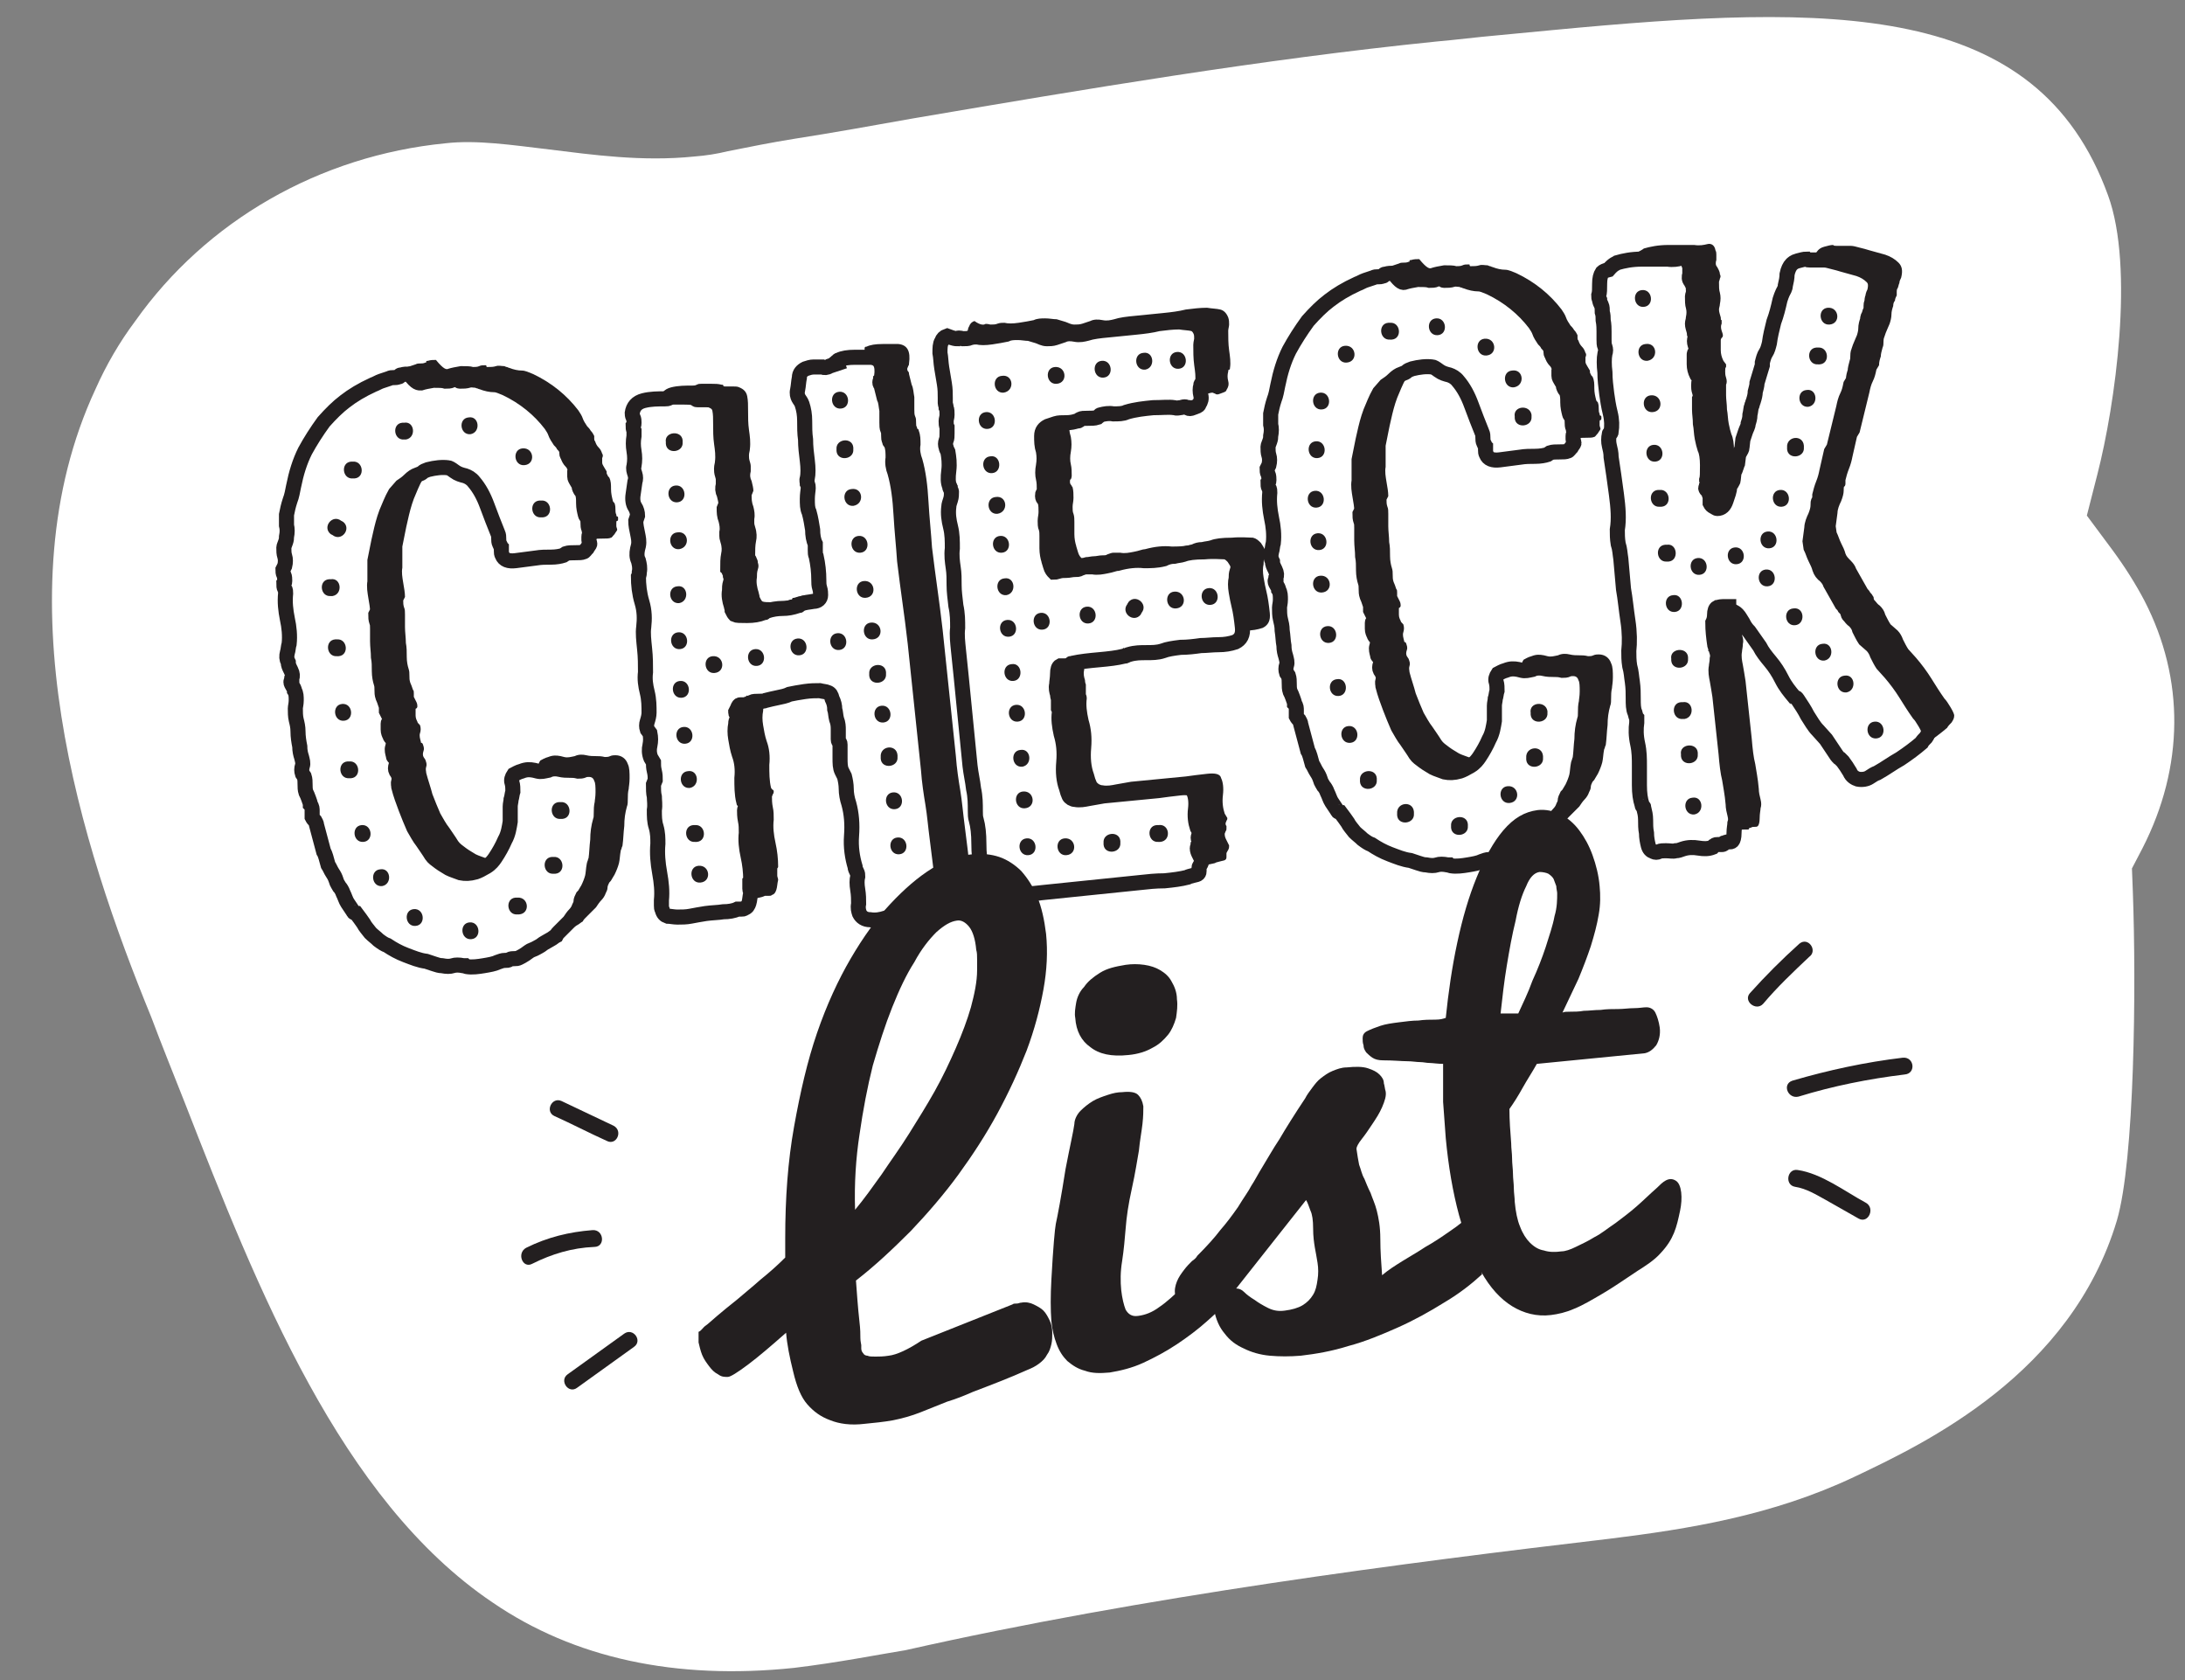 <?xml version="1.0" encoding="UTF-8"?><svg xmlns="http://www.w3.org/2000/svg" xmlns:xlink="http://www.w3.org/1999/xlink" fill="none" height="190.0" preserveAspectRatio="xMidYMid meet" style="fill: none;" version="1.0" viewBox="-5.5 -1.2 247.1 190.0" width="247.1" zoomAndPan="magnify"><rect x="-5.5" y="-1.2" width="247.1" height="190.0" fill="#808080" stroke="none"/><g id="change1_1"><path d="M84.3 187.4C70.9 188.8 59.4 186.3 50.2 180C33 168.4 23.6 144.5 15.4 123.5C14.1 120.2 12.8 117 11.6 113.8C3.7 94.5 -5.5 66 5.3 42.8C6.5 40.1 8 37.5 9.8 35.1C17.8 23.8 30.6 16.4 44.9 15C48.4 14.6 52.4 15.2 56.6 15.7C61.5 16.3 67.1 17.1 73 16.5C74.3 16.4 75.6 16.2 76.8 15.9C79.3 15.4 81.8 14.9 84.3 14.5C88.8 13.8 93.2 13 97.7 12.2C117.1 8.9 137.2 5.5 156.9 3.5C159.2 3.3 161.5 3 163.8 2.8C165.8 2.6 167.9 2.4 170.1 2.2C201.8 -0.8 224.9 -1.2 232.9 20.9C235.9 29.1 233.7 44.6 231.7 52.4L230.5 57.1L233.4 61C234.8 62.9 236 64.8 237 66.7C241.6 75.6 241.5 85.5 236.8 94.7L235.6 97L235.7 99.6C236.1 110.4 235.9 130 233.9 136.8C228.7 154.2 212.2 162 204.2 165.8C194.9 170.2 185.4 171.7 176.5 172.8C153.6 175.5 123.9 179.3 96.9 185.4C93.8 185.9 89.3 186.8 84.3 187.4Z" fill="#fff"/></g><g id="change2_1"><path d="M45.2 40.5C45.5 40.4 46 40.3 46.6 40.2C47.2 40.2 47.7 40.2 48 40.3C48.2 40.3 48.5 40.3 48.7 40.2C48.9 40.1 49.1 40.1 49.4 40.1C49.5 40.1 49.5 40.1 49.5 40.2C49.5 40.3 49.6 40.3 49.6 40.3C50 40.3 50.3 40.3 50.6 40.2C50.9 40.1 51.2 40.2 51.5 40.2C51.6 40.2 51.7 40.3 51.8 40.3C51.9 40.3 52 40.4 52.1 40.4C52.6 40.6 53.1 40.7 53.5 40.7C53.9 40.7 54.3 40.9 54.8 41.1C56.9 42.1 58.6 43.5 59.9 45.2C60.1 45.5 60.3 45.8 60.4 46.1C60.5 46.4 60.7 46.7 60.9 47C61 47.1 61.2 47.3 61.3 47.5C61.5 47.7 61.6 47.9 61.7 48.1C61.7 48.2 61.7 48.3 61.7 48.4C61.7 48.5 61.7 48.6 61.8 48.7C61.9 49 62 49.2 62.2 49.4C62.4 49.6 62.5 49.8 62.6 50.1C62.7 50.2 62.7 50.4 62.6 50.6C62.6 50.8 62.6 51 62.6 51.1C62.6 51.3 62.7 51.4 62.8 51.6C62.9 51.8 63 51.9 63.1 52.1C63.1 52.3 63.1 52.4 63.2 52.5C63.2 52.6 63.3 52.7 63.4 52.8C63.6 53.2 63.6 53.6 63.6 54.1C63.6 54.6 63.7 55 63.8 55.4C63.8 55.5 63.9 55.6 64 55.7C64.1 56 64.1 56.2 64.1 56.4C64.1 56.6 64.1 56.8 64.2 57C64.2 57.1 64.2 57.2 64.3 57.2C64.4 57.2 64.4 57.3 64.4 57.4C64.4 57.6 64.4 57.7 64.3 57.7C64.2 57.7 64.2 57.8 64.2 57.9C64.2 58 64.2 58.1 64.2 58.3C64.2 58.4 64.3 58.6 64.3 58.7C64.3 58.8 64.1 59 64 59.2C63.8 59.4 63.7 59.6 63.6 59.6C63.4 59.7 63.1 59.7 62.7 59.7C62.2 59.7 61.9 59.7 61.6 59.8L61.3 60C61 60.1 60.5 60.2 59.9 60.2C59.3 60.2 58.8 60.2 58.2 60.3C57.5 60.4 56.7 60.5 55.9 60.6C55.1 60.7 54.6 60.5 54.4 60C54.3 59.8 54.3 59.7 54.3 59.5C54.3 59.4 54.3 59.2 54.3 59.1C54.2 59 54.2 58.9 54.2 58.9C54.2 58.9 54.2 58.9 54.1 58.7C54 58.5 54 58.3 54 58.1C54 57.9 54 57.7 53.9 57.5C53.5 56.5 53.1 55.5 52.7 54.4C52.3 53.3 51.8 52.4 51.2 51.7C50.9 51.3 50.5 51.1 50.2 51C49.8 50.9 49.4 50.8 49 50.5C48.6 50.2 48.4 50.1 48.3 50.1C47.6 50 46.8 50.1 46 50.3C45.7 50.4 45.5 50.5 45.4 50.6C45.3 50.7 45.1 50.8 44.8 50.9C44.5 51 44.2 51.2 43.9 51.5C43.6 51.8 43.3 52 43 52.2L42.3 53C41.9 53.7 41.6 54.5 41.3 55.2C41 56 40.8 56.8 40.6 57.7C40.5 58.1 40.4 58.6 40.3 59.1C40.2 59.6 40.1 60.1 40 60.6V63C39.9 63.5 40 64.1 40.1 64.7C40.2 65.3 40.3 65.8 40.3 66.3L40.1 66.7C40.1 67 40.1 67.2 40.2 67.5C40.3 67.7 40.3 68 40.3 68.3C40.3 68.6 40.3 69.1 40.3 69.7C40.3 70.3 40.4 70.9 40.4 71.5C40.5 72 40.5 72.5 40.5 73.1C40.5 73.6 40.6 74.1 40.7 74.4C40.8 74.7 40.8 74.9 40.8 75.2C40.8 75.5 40.8 75.7 40.9 76C41 76.2 41.1 76.5 41.2 76.8C41.3 76.9 41.3 77 41.3 77.2C41.3 77.4 41.3 77.5 41.3 77.6C41.4 77.8 41.5 78 41.6 78.2C41.7 78.4 41.7 78.6 41.7 78.7C41.7 78.8 41.6 78.9 41.6 78.9C41.5 78.9 41.5 79 41.5 79C41.5 79.2 41.5 79.4 41.5 79.7C41.5 80 41.6 80.2 41.7 80.4C41.7 80.5 41.8 80.6 42 80.8C42.1 81.1 42.1 81.4 42 81.7C41.9 82 42 82.3 42.1 82.7C42.1 82.8 42.1 82.8 42.2 82.8L42.3 82.9C42.4 83.2 42.5 83.4 42.4 83.7C42.3 84 42.3 84.2 42.4 84.4L42.6 84.7C42.7 85 42.8 85.2 42.7 85.5C42.6 85.8 42.7 86 42.7 86.2C42.9 87 43.2 87.8 43.4 88.6C43.7 89.4 44 90.1 44.3 90.8C44.6 91.3 44.9 91.9 45.3 92.4C45.7 93 46 93.4 46.3 93.9C46.5 94.2 46.8 94.4 47.2 94.7C47.6 95 48 95.2 48.3 95.4C48.7 95.6 49.1 95.7 49.6 95.9C50.1 96 50.6 96 51.3 95.8C51.6 95.7 52 95.5 52.5 95.2C53 94.9 53.3 94.5 53.5 94.2C53.9 93.6 54.3 92.9 54.6 92.2C55 91.5 55.1 90.7 55.2 90.1V88.4C55.2 88.1 55.3 87.8 55.3 87.6C55.4 87.3 55.4 87 55.5 86.7C55.5 86.4 55.5 86 55.4 85.7C55.3 85.4 55.4 85.1 55.6 84.8C55.8 84.7 56.1 84.5 56.5 84.4C57 84.2 57.4 84.2 57.9 84.3L58.3 84.4C58.7 84.5 59 84.4 59.5 84.3C59.9 84.1 60.4 84.1 60.8 84.2C61.2 84.3 61.6 84.3 61.9 84.3C62.2 84.3 62.5 84.3 62.9 84.4C63.1 84.4 63.3 84.4 63.5 84.3C63.7 84.2 64 84.2 64.1 84.2C64.8 84.2 65.3 84.6 65.5 85.2C65.7 85.6 65.7 86.2 65.7 86.8C65.7 87.4 65.6 87.8 65.6 88C65.5 88.4 65.5 88.8 65.5 89.1C65.5 89.4 65.5 89.8 65.4 90C65.2 90.7 65.1 91.4 65.1 92.2C65 93 65 93.7 64.9 94.4C64.9 94.5 64.8 94.6 64.8 94.7C64.8 94.8 64.7 94.9 64.7 95C64.6 95.5 64.6 96 64.5 96.4C64.4 96.8 64.2 97.3 64 97.7C63.9 97.9 63.8 98 63.7 98.2C63.6 98.4 63.5 98.5 63.4 98.6C63.3 98.8 63.2 99 63.2 99.2C63.2 99.4 63.1 99.6 63 99.8C62.9 100.1 62.7 100.4 62.5 100.6C62.3 100.8 62.1 101.1 61.9 101.4L61 102.3C60.9 102.4 60.8 102.5 60.7 102.6C60.6 102.7 60.5 102.8 60.4 103C60.2 103.1 60 103.3 59.8 103.4C59.6 103.5 59.3 103.7 59.1 103.8C58.9 103.9 58.7 104.1 58.5 104.2C58.3 104.3 58 104.5 57.7 104.6C57.4 104.7 57.2 104.9 56.9 105.1C56.6 105.3 56.4 105.4 56.2 105.5C56 105.6 55.9 105.6 55.7 105.6C55.5 105.6 55.3 105.6 55.1 105.7C55 105.8 54.8 105.8 54.6 105.8C54.3 105.8 54.1 105.9 53.8 106C53.4 106.2 52.8 106.3 52.2 106.4C51.6 106.5 50.9 106.6 50.3 106.5C50.2 106.5 50.1 106.4 50.1 106.4C50.1 106.4 50 106.4 49.9 106.4C49.4 106.3 49 106.3 48.7 106.4C48.4 106.5 48 106.5 47.5 106.4C47.2 106.4 46.9 106.3 46.6 106.2C46.3 106.1 46 106 45.7 105.9C44.9 105.8 44.2 105.5 43.4 105.2C42.6 104.9 41.9 104.5 41.3 104.1C41 104 40.7 103.8 40.3 103.5C40 103.2 39.7 103 39.4 102.7C39.1 102.3 38.8 102 38.6 101.6C38.4 101.3 38.1 100.9 37.8 100.5C37.7 100.4 37.7 100.4 37.6 100.4C37.5 100.4 37.5 100.4 37.4 100.2C37.2 99.9 37 99.6 36.8 99.3C36.6 99 36.5 98.6 36.3 98.2C36.2 97.9 36 97.6 35.9 97.5C35.8 97.3 35.6 97.1 35.5 96.7C35.4 96.4 35.3 96.2 35.1 95.9C34.9 95.6 34.8 95.3 34.6 95C34.4 94.3 34.3 93.8 34.1 93.5L33.3 90.5C33.3 90.3 33.2 90.2 33.1 90C33 89.9 32.9 89.7 32.8 89.6C32.8 89.4 32.8 89.1 32.8 88.9C32.8 88.7 32.8 88.4 32.6 88.2C32.6 88 32.5 87.8 32.4 87.5C32.3 87.2 32.2 87 32.1 86.8C32 86.5 32 86.2 32 85.9C32 85.6 32 85.3 31.9 85L31.7 84.7C31.6 84.4 31.6 84.1 31.7 83.8C31.8 83.5 31.7 83.2 31.6 82.8C31.5 82.5 31.4 82.1 31.4 81.6C31.3 81.1 31.3 80.5 31.2 79.9C31.2 79.4 31.1 79 31 78.6C30.9 78.2 30.9 77.7 30.9 77.3C30.9 77.1 31 76.8 31 76.4C31 76 31 75.6 30.8 75.3C30.8 75.1 30.7 75 30.6 74.8C30.5 74.6 30.4 74.5 30.4 74.3C30.4 74.2 30.5 74.1 30.5 74.1C30.5 74.1 30.5 74 30.5 73.9C30.6 73.7 30.6 73.4 30.4 73C30.2 72.6 30.1 72.4 30.1 72.1C29.9 71.7 29.9 71.4 30 71C30.1 70.7 30.1 70.3 30.2 70C30.3 69.1 30.2 68.1 30 67.2C29.8 66.2 29.7 65.3 29.8 64.3C29.8 64.1 29.8 63.9 29.7 63.8C29.6 63.6 29.6 63.4 29.6 63.2C29.7 63.1 29.7 63 29.7 62.9C29.7 62.7 29.7 62.4 29.6 62.2C29.5 62 29.5 61.8 29.5 61.6L29.7 61.2C29.8 60.8 29.8 60.4 29.7 60.1C29.6 59.8 29.6 59.5 29.6 59.1C29.6 59 29.7 58.8 29.8 58.5C29.9 58.2 29.9 58.1 29.9 57.9C30 57.4 30 57 29.9 56.6C29.9 56.2 29.9 55.8 29.9 55.4C30 54.9 30.1 54.4 30.3 53.8C30.5 53.3 30.6 52.7 30.7 52.2C31 50.7 31.4 49.4 32 48.2C32.6 47.1 33.3 46 34.1 44.9C34.9 44 35.7 43.2 36.5 42.6C37.4 41.9 38.4 41.3 39.7 40.7C40 40.6 40.3 40.4 40.6 40.3C40.9 40.2 41.2 40.1 41.5 40C41.7 39.9 41.8 39.9 42 39.9C42.2 39.9 42.4 39.9 42.6 39.8C42.7 39.8 42.7 39.8 42.7 39.7C42.7 39.6 42.8 39.6 42.9 39.6C43.2 39.5 43.5 39.5 43.8 39.5C44.7 40.6 45 40.6 45.2 40.5Z" fill="#231F20"/></g><g id="change2_2"><path d="M92.5 38C92.9 37.8 93.5 37.7 94.3 37.7C95 37.7 95.6 37.7 96.1 37.7C97.1 37.8 97.5 38.5 97.3 39.9C97.3 40 97.3 40.1 97.2 40.2C97.2 40.3 97.1 40.4 97.1 40.5C97.1 40.6 97.1 40.7 97.2 40.8C97.3 40.9 97.3 41 97.3 41.1L97.6 42.3C97.8 42.7 97.8 43.2 97.9 43.7C97.9 44.3 97.9 44.7 97.9 45.1C97.9 45.4 97.9 45.7 98 45.9C98.1 46.1 98.1 46.3 98.1 46.6C98.1 46.8 98.1 47 98.2 47.1C98.2 47.2 98.2 47.3 98.3 47.3C98.4 47.4 98.4 47.4 98.4 47.5C98.6 48 98.6 48.5 98.6 49.1C98.5 49.6 98.6 50.2 98.8 50.7C99.2 52.1 99.4 53.7 99.5 55.5C99.6 57.3 99.8 59.1 99.9 60.7C100.1 62.3 100.3 63.9 100.5 65.3C100.7 66.7 100.9 68.3 101.1 70L102.6 84.3C102.7 85.7 102.9 87 103.1 88.2C103.3 89.4 103.4 90.7 103.6 92.2C103.7 93 103.8 93.8 103.9 94.6C104 95.4 104.1 96.1 104 96.7C103.9 96.9 103.9 97.1 103.9 97.2C103.9 97.3 103.9 97.4 104 97.5C104 97.6 104.1 97.7 104.2 97.8C104.2 97.9 104.2 98 104.1 98C104 98 104 98.1 104 98.2C104 98.4 104.1 98.6 104.2 98.8C104.3 99 104.3 99.1 104.3 99.3C104.2 99.7 104 99.9 103.7 99.9C103.4 99.9 103 100 102.6 100.1L101 100.6C100.8 100.6 100.6 100.6 100.4 100.6C100.2 100.6 100 100.6 99.8 100.7C99.7 100.7 99.6 100.7 99.6 100.8C99.5 100.9 99.5 100.9 99.4 100.9C99.1 101 98.9 101 98.6 101C98.3 101 98.1 101 97.8 101.1C97.2 101.3 96.6 101.4 96 101.3C95.4 101.3 95 101 94.8 100.6C94.7 100.3 94.6 100 94.7 99.5C94.7 99 94.7 98.5 94.6 97.9C94.5 97.3 94.5 96.8 94.6 96.4C94.6 96.2 94.6 96.1 94.5 95.9C94.4 95.7 94.3 95.5 94.3 95.3C94 94.3 93.8 93.1 93.9 91.8C94 90.5 93.9 89.3 93.6 88.2C93.4 87.6 93.3 87 93.3 86.5C93.3 86 93.2 85.5 93.1 85.1L92.8 84.5C92.6 84.1 92.6 83.6 92.6 83C92.6 82.4 92.6 81.9 92.6 81.5C92.6 81.4 92.6 81.3 92.5 81.2C92.4 81.1 92.4 81 92.4 80.9C92.4 80.5 92.4 80.1 92.4 79.8C92.4 79.5 92.4 79.1 92.2 78.6C92.1 78.2 92 77.8 92 77.5C92 77.1 91.9 76.7 91.7 76.3C91.6 75.9 91.5 75.7 91.2 75.6C91 75.5 90.7 75.5 90.3 75.4C89.8 75.4 89.3 75.4 88.6 75.5C87.9 75.6 87.4 75.7 86.9 75.8C86.5 76 86 76.1 85.5 76.2C85 76.3 84.6 76.4 84.2 76.5C84 76.6 83.7 76.6 83.4 76.6C83.1 76.6 82.8 76.6 82.6 76.7C82.5 76.8 82.4 76.8 82.4 76.8C82.4 76.8 82.3 76.9 82.2 76.9C82.1 77 81.9 77 81.7 77C81.5 77 81.4 77 81.3 77C81.2 77 81.1 77.1 81 77.4C80.9 77.6 80.8 77.8 80.8 77.8C80.8 77.9 80.8 78 80.9 78C80.9 78 81 78.1 81 78.2C81 78.4 81 78.5 80.9 78.7C80.8 78.9 80.8 79.1 80.8 79.2C80.7 79.7 80.7 80.2 80.8 80.8C80.9 81.4 81 82 81.2 82.6C81.5 83.4 81.6 84.3 81.5 85.3C81.5 86.2 81.5 87.1 81.7 87.9C81.8 88 81.8 88.1 81.9 88.1C82 88.2 82 88.2 82 88.3C82 88.4 82 88.5 81.9 88.6C81.9 88.7 81.8 88.8 81.8 88.9C81.8 89.2 81.8 89.6 81.9 90.1C82 90.5 82 91 82 91.5C81.9 92.3 82 93.2 82.2 94.1C82.4 95 82.5 95.9 82.5 96.8C82.5 96.9 82.4 97 82.4 97C82.4 97 82.4 97.1 82.4 97.2C82.4 97.4 82.4 97.6 82.4 97.8C82.4 98 82.5 98.1 82.5 98.3C82.4 98.7 82.4 99.1 82.3 99.4C82.2 99.7 82.1 99.9 81.8 100C81.7 100.1 81.6 100.1 81.4 100.1C81.2 100.1 81.1 100.1 81 100.1C80.6 100.3 80 100.4 79.4 100.4C78.8 100.5 78.1 100.5 77.4 100.6C76.8 100.7 76.2 100.8 75.7 100.9C75.2 101 74.7 101 74.2 101C73.8 101 73.4 100.9 73.1 100.9C72.8 100.8 72.6 100.6 72.5 100.2C72.4 100 72.4 99.9 72.4 99.7C72.4 99.5 72.4 99.3 72.4 99.1C72.5 98.1 72.4 97.1 72.2 96C72 94.9 71.9 93.8 72 92.7C72 92.1 72 91.5 71.8 90.8C71.6 90.2 71.6 89.6 71.6 88.9C71.7 88.3 71.6 87.8 71.6 87.4C71.5 87 71.5 86.5 71.5 86L71.7 85.5C71.7 85.2 71.7 84.9 71.6 84.5C71.5 84.1 71.5 83.8 71.5 83.5L71.2 83C71 82.5 71 82 71.1 81.6C71.2 81.1 71.2 80.7 71.1 80.2L70.8 79.8C70.7 79.5 70.7 79.2 70.8 78.9C70.9 78.6 71 78.2 71 77.9C71 77.2 71 76.4 70.8 75.6C70.6 74.8 70.5 74.1 70.6 73.3C70.6 72.5 70.6 71.6 70.5 70.7C70.4 69.7 70.3 68.9 70.4 68.2C70.5 67.3 70.5 66.4 70.2 65.4C69.9 64.4 69.8 63.4 69.8 62.5C69.9 62.3 69.9 62.1 69.9 62C70 61.5 69.9 61.1 69.8 60.7C69.6 60.3 69.6 59.9 69.7 59.4L69.8 59C69.9 58.5 69.8 58.1 69.7 57.6C69.6 57.1 69.5 56.7 69.5 56.2L69.7 55.6C69.7 55.3 69.6 54.9 69.4 54.6C69.2 54.3 69.1 53.8 69.2 53.2L69.4 51.8C69.5 51.5 69.5 51.2 69.4 50.9C69.3 50.6 69.2 50.3 69.3 50C69.4 49.4 69.4 48.9 69.3 48.3C69.2 47.7 69.2 47.2 69.3 46.6C69.3 46.4 69.3 46.2 69.3 46C69.3 45.8 69.2 45.6 69.2 45.5C69.3 45.4 69.3 45.2 69.3 45.1C69.3 44.9 69.3 44.7 69.2 44.5C69.1 44.3 69.1 44.1 69.1 44C69.2 43.3 69.6 42.8 70.4 42.6C71.2 42.4 72 42.4 72.8 42.4C73 42.4 73.1 42.4 73.3 42.3C73.5 42.2 73.6 42.2 73.8 42.2C74.3 42.2 74.7 42.2 75 42.2C75.4 42.2 75.7 42.2 76.1 42.3C76.2 42.3 76.3 42.3 76.3 42.4C76.3 42.5 76.4 42.5 76.5 42.5C76.8 42.5 77.1 42.5 77.4 42.5C77.7 42.5 77.9 42.5 78.1 42.6C78.6 42.8 78.9 43.1 79 43.6C79.1 44.1 79.1 44.6 79.1 45.3C79.1 46 79.1 46.7 79.2 47.4C79.3 48.1 79.4 48.8 79.3 49.6C79.3 49.8 79.2 50 79.2 50.3C79.2 50.5 79.2 50.7 79.3 51C79.4 51.3 79.4 51.5 79.4 51.5C79.4 51.6 79.4 51.8 79.4 52.1C79.3 52.5 79.3 52.8 79.5 53.2C79.6 53.6 79.7 54 79.7 54.3L79.5 54.8C79.5 55.2 79.5 55.6 79.7 56.1C79.8 56.5 79.9 57 79.8 57.5C79.8 57.7 79.8 57.9 79.8 57.9C79.8 58 79.8 58.1 79.9 58.4C80.1 59 80.1 59.6 80 60C79.9 60.5 79.9 61 79.9 61.6C80 61.7 80 61.8 80.1 62C80.2 62.2 80.2 62.3 80.2 62.4C80.3 62.7 80.3 62.9 80.2 63.2C80.1 63.5 80.1 63.8 80.1 64.1C80 64.6 80.1 65.2 80.3 65.8C80.3 65.9 80.4 66.1 80.4 66.3C80.5 66.5 80.6 66.7 80.7 66.8C80.9 66.9 81.3 66.9 82.1 66.9C82.8 66.9 83.4 66.8 83.9 66.6C84 66.6 84.1 66.6 84.1 66.5C84.1 66.4 84.2 66.4 84.3 66.4C84.9 66.2 85.5 66.1 86.1 66.1C86.7 66.1 87.2 66 87.8 65.8C87.9 65.8 88 65.8 88 65.7C88.1 65.6 88.1 65.6 88.2 65.6C88.6 65.4 89.1 65.4 89.6 65.3C90.1 65.3 90.4 65 90.4 64.6C90.4 64.4 90.4 64.1 90.3 63.8C90.2 63.5 90.2 63.2 90.2 62.9C90.2 62 90.1 61.1 89.9 60.2C89.8 60 89.8 59.8 89.8 59.5C89.8 59.3 89.8 59 89.8 58.8C89.6 58.4 89.5 57.8 89.5 57.2C89.4 56.6 89.3 55.9 89.1 55.2C88.9 54.8 88.9 54.3 88.9 53.7C88.9 53.2 89 52.7 89 52.5C89 52.3 89 52.2 88.9 52C88.8 51.8 88.8 51.6 88.9 51.4C89 50.9 89 50.2 88.9 49.4C88.8 48.6 88.7 47.8 88.7 47C88.6 46.3 88.6 45.6 88.6 44.9C88.6 44.2 88.5 43.6 88.3 43C88.2 42.7 88 42.5 87.9 42.3C87.8 42.1 87.7 41.8 87.8 41.4C87.9 40.9 87.9 40.5 88 40C88 39.5 88.3 39.2 88.7 39C89 38.9 89.3 38.8 89.6 38.8C89.9 38.8 90.2 38.8 90.6 38.8C90.8 38.9 91.1 38.9 91.4 38.7C91.7 38.6 92 38.5 92.3 38.4C92.2 38 92.4 38 92.5 38Z" fill="#231F20"/></g><g id="change2_3"><path d="M105.8 35.5C105.9 35.4 106.1 35.4 106.5 35.5C106.8 35.5 107.1 35.5 107.3 35.4C107.6 35.3 107.8 35.3 108.1 35.3C108.5 35.4 109 35.4 109.7 35.3C110.4 35.2 110.9 35.1 111.4 35C111.8 34.8 112.3 34.8 112.7 34.8C113.2 34.8 113.6 34.9 114 34.9C114.3 35 114.7 35.1 115 35.2C115.3 35.3 115.6 35.5 116 35.5C116.3 35.5 116.6 35.5 116.9 35.4C117.2 35.3 117.5 35.2 117.8 35.1C118.2 34.9 118.7 34.9 119.2 35C119.7 35.1 120.1 35 120.5 34.9C121.1 34.7 121.9 34.6 123 34.5C124 34.4 125 34.3 126 34.2C127 34.1 127.8 34 128.6 33.8C129.4 33.7 130.2 33.6 131 33.6C131.6 33.7 132.1 33.7 132.5 33.8C132.9 33.9 133.2 34.2 133.4 34.7C133.5 35 133.5 35.2 133.5 35.5C133.5 35.7 133.4 36 133.4 36.2C133.4 36.9 133.4 37.7 133.5 38.4C133.6 39.1 133.7 39.8 133.6 40.4C133.6 40.5 133.6 40.6 133.5 40.6C133.4 40.6 133.4 40.7 133.4 40.8C133.3 41.2 133.3 41.5 133.4 41.9C133.5 42.3 133.4 42.6 133.2 42.9C133.2 43 133.1 43.1 132.8 43.2C132.5 43.3 132.3 43.4 132.2 43.4C132.1 43.4 132 43.4 131.9 43.3C131.8 43.3 131.7 43.2 131.6 43.2C131.4 43.2 131.2 43.3 131.1 43.3C130.9 43.3 130.7 43.4 130.4 43.3C129.8 43.2 129 43.3 128 43.3C127 43.4 126 43.5 125 43.8C124.6 44 124.1 44 123.5 44C123 43.9 122.5 44 122.1 44.1C122 44.1 121.9 44.2 121.9 44.2C121.9 44.3 121.8 44.3 121.7 44.4C121.4 44.5 121 44.5 120.6 44.5C120.2 44.5 119.9 44.5 119.8 44.6C119.7 44.6 119.6 44.7 119.6 44.7C119.6 44.8 119.6 44.8 119.4 44.8C119.1 44.9 118.7 45 118.2 45C117.7 45 117.3 45 117 45.1L116.1 45.4C115.7 45.6 115.4 45.9 115.4 46.5C115.4 47.1 115.4 47.6 115.6 48.2C115.7 48.8 115.7 49.3 115.6 49.9C115.5 50.4 115.5 50.9 115.6 51.3C115.7 51.7 115.7 52.2 115.7 52.6C115.7 52.8 115.6 53 115.6 53C115.5 53 115.5 53.1 115.5 53.3C115.5 53.5 115.6 53.6 115.6 53.6C115.7 53.7 115.7 53.8 115.8 53.9C115.9 54.3 115.9 54.7 115.9 55.1C115.9 55.5 115.8 55.8 115.8 56.1C115.8 56.4 115.8 56.7 115.9 56.9C116 57.2 116 57.5 116 57.8C116 58.2 116 58.7 116 59.2C116 59.7 116.1 60.2 116.2 60.5C116.2 60.6 116.3 60.8 116.4 61.2C116.5 61.6 116.7 61.8 116.8 61.9C116.9 61.9 117 61.9 117.3 61.8C117.6 61.8 117.9 61.7 118.2 61.7C118.5 61.7 118.8 61.6 119.1 61.6C119.4 61.6 119.6 61.6 119.7 61.5C120 61.4 120.2 61.3 120.4 61.3C120.6 61.3 120.9 61.3 121.2 61.3C121.7 61.4 122.2 61.3 122.7 61.2C123.3 61.1 123.7 60.9 124 60.9C125.1 60.6 126.1 60.5 127 60.6C127.7 60.6 128.4 60.6 129.2 60.4C129.6 60.2 130 60.1 130.4 60.1C130.8 60 131.1 60 131.4 59.9C131.9 59.7 132.7 59.6 133.8 59.6C134.9 59.5 135.7 59.6 136.2 59.6C136.6 59.7 136.8 59.9 137.1 60.2C137.3 60.5 137.5 60.8 137.6 61.1C137.6 61.3 137.6 61.6 137.5 61.8C137.4 62.1 137.4 62.3 137.4 62.6C137.3 63 137.3 63.5 137.4 64.1C137.5 64.7 137.6 65.2 137.7 65.6C137.9 66.4 138 67.2 138.1 68.1C138.2 69 137.9 69.5 137.3 69.8C136.7 70 136.1 70.1 135.4 70.1C134.7 70.1 134 70.2 133.4 70.2C132.7 70.3 131.9 70.4 131.1 70.4C130.3 70.5 129.6 70.6 129.1 70.8C128.5 71 127.9 71 127.2 71C126.6 71 126 71 125.3 71.2C125.2 71.2 125.1 71.3 125 71.3C124.9 71.4 124.8 71.4 124.7 71.4C123.9 71.6 123 71.7 121.9 71.8C120.8 71.9 119.8 72 118.9 72.2C118.8 72.2 118.7 72.2 118.7 72.3C118.7 72.4 118.6 72.4 118.5 72.4C118.3 72.5 118.1 72.5 117.9 72.5C117.7 72.5 117.6 72.5 117.5 72.5C117.3 72.6 117.2 72.9 117.2 73.4C117.2 73.9 117.1 74.3 117.1 74.6C117 75 117.1 75.4 117.2 75.7C117.2 76 117.3 76.2 117.3 76.2C117.3 76.3 117.3 76.4 117.3 76.7C117.3 76.9 117.3 77.1 117.3 77.3C117.4 77.5 117.4 77.7 117.4 77.8C117.3 78.5 117.4 79.3 117.6 80.2C117.9 81.2 118 82.2 117.9 83.4C117.8 84.5 117.9 85.5 118.2 86.3C118.3 86.7 118.4 87 118.5 87.2C118.6 87.4 118.9 87.6 119.2 87.6C119.7 87.7 120.2 87.6 120.7 87.5C121.3 87.4 121.8 87.3 122.4 87.2L128.6 86.6C129.3 86.5 130.1 86.4 131 86.3C131.9 86.2 132.5 86.3 132.6 86.8C132.8 87.2 132.9 87.9 132.8 88.7C132.7 89.5 132.8 90.2 133 90.8L133.3 91.3C133.3 91.4 133.3 91.5 133.2 91.6C133.2 91.7 133.1 91.8 133.1 91.9C133.1 92 133.1 92.1 133.2 92.2C133.2 92.3 133.2 92.4 133.2 92.5C133.2 92.6 133.2 92.7 133.1 92.8C133.1 92.9 133 93 133 93.1C133 93.4 133.1 93.6 133.2 93.8C133.3 94 133.4 94.2 133.5 94.4C133.5 94.6 133.5 94.7 133.4 94.9C133.3 95.1 133.2 95.2 133.2 95.3C133.2 95.5 133.2 95.6 133.2 95.7C133.2 95.8 133.2 95.9 133.1 96C133 96.1 132.9 96.1 132.5 96.2C132.2 96.3 132 96.3 131.9 96.4C131.1 96.6 130.3 96.7 129.3 96.8C128.3 96.8 127.4 96.9 126.5 97L115.8 98.1C114.8 98.2 113.8 98.3 112.6 98.5C111.4 98.7 110.4 98.7 109.7 98.4C109.5 98.3 109.2 98.1 109 97.8C108.8 97.5 108.7 97.1 108.7 96.8C108.7 96.7 108.7 96.6 108.7 96.5C108.7 96.4 108.7 96.3 108.7 96.2C108.7 96 108.7 95.9 108.7 95.7C108.6 95.6 108.6 95.4 108.6 95.2C108.4 94.5 108.3 93.6 108.3 92.5C108.3 91.4 108.2 90.5 108 89.8C107.9 89.5 107.9 89.2 107.9 88.8C107.9 88 107.9 87.2 107.7 86.3C107.6 85.4 107.4 84.6 107.3 83.7L106.3 73.6C106.2 72.6 106.1 71.7 106 70.7C105.9 69.7 105.8 68.9 105.9 68.1C105.9 67.3 105.9 66.5 105.7 65.6C105.6 64.7 105.5 64 105.5 63.3C105.5 62.6 105.5 61.9 105.4 61.3C105.3 60.6 105.2 59.9 105.3 59.1C105.3 58.3 105.3 57.5 105.1 56.7C104.9 55.9 104.8 55.2 104.9 54.4C104.9 54.2 105 53.9 105.1 53.6C105.2 53.3 105.2 53 105.2 52.7C105.2 52.6 105.1 52.5 105.1 52.4C105 52.3 105 52.2 105 52.1C104.8 51.7 104.8 51.1 104.9 50.3C105 49.5 104.9 48.8 104.8 48.2C104.7 48 104.6 47.8 104.6 47.7C104.5 47.4 104.5 47.2 104.6 46.9C104.7 46.7 104.7 46.4 104.7 46.1C104.7 45.9 104.7 45.6 104.7 45.4C104.6 45.2 104.6 45 104.6 44.7C104.6 44.5 104.7 44.3 104.7 44C104.7 43.7 104.7 43.4 104.6 43.2C104.6 43 104.5 42.8 104.5 42.7C104.5 42.6 104.5 42.4 104.5 42.1C104.5 41.6 104.5 41.1 104.4 40.5C104.3 39.9 104.2 39.3 104.1 38.7C104 38.1 103.9 37.5 103.9 37C103.9 36.5 103.9 36 104.1 35.7C104.2 35.4 104.4 35.2 104.7 35.1C105.4 35.6 105.7 35.5 105.8 35.5Z" fill="#231F20"/></g><g id="change2_4"><path d="M156.4 29.1C156.7 29 157.2 28.9 157.8 28.8C158.4 28.8 158.9 28.8 159.2 28.9C159.4 28.9 159.7 28.9 159.9 28.8C160.1 28.7 160.3 28.7 160.6 28.7C160.7 28.7 160.7 28.7 160.7 28.8C160.7 28.9 160.8 28.9 160.8 28.9C161.2 28.9 161.5 28.9 161.8 28.8C162.1 28.7 162.4 28.8 162.7 28.8C162.8 28.8 162.9 28.9 163 28.9C163.1 28.9 163.2 29 163.3 29C163.8 29.2 164.3 29.3 164.7 29.3C165.1 29.3 165.5 29.5 166 29.7C168.1 30.7 169.8 32.1 171.1 33.8C171.3 34.1 171.5 34.4 171.6 34.7C171.7 35 171.9 35.3 172.1 35.6C172.2 35.7 172.4 35.9 172.5 36.1C172.7 36.3 172.8 36.5 172.9 36.7C172.9 36.8 172.9 36.9 172.9 37C172.9 37.1 172.9 37.2 173 37.3C173.1 37.6 173.2 37.8 173.4 38C173.6 38.2 173.7 38.4 173.8 38.7C173.9 38.8 173.9 39 173.8 39.2C173.8 39.4 173.8 39.6 173.8 39.7C173.8 39.9 173.9 40 174 40.2C174.1 40.4 174.2 40.5 174.3 40.7C174.3 40.9 174.3 41 174.4 41.1C174.4 41.2 174.5 41.3 174.6 41.4C174.8 41.8 174.8 42.2 174.8 42.7C174.8 43.2 174.9 43.6 175 44C175 44.1 175.1 44.2 175.2 44.3C175.3 44.6 175.3 44.8 175.3 45C175.3 45.2 175.3 45.4 175.4 45.6C175.4 45.7 175.4 45.8 175.5 45.8C175.6 45.8 175.6 45.9 175.6 46C175.6 46.2 175.6 46.3 175.5 46.3C175.4 46.3 175.4 46.4 175.4 46.5C175.4 46.6 175.4 46.7 175.4 46.9C175.4 47 175.5 47.2 175.5 47.3C175.5 47.4 175.3 47.6 175.2 47.8C175 48 174.9 48.2 174.8 48.2C174.6 48.3 174.3 48.3 173.9 48.3C173.4 48.3 173.1 48.3 172.8 48.4L172.5 48.6C172.2 48.7 171.7 48.8 171.1 48.8C170.5 48.8 170 48.8 169.4 48.9C168.7 49 167.9 49.1 167.1 49.2C166.3 49.3 165.8 49.1 165.6 48.6C165.5 48.4 165.5 48.3 165.5 48.1C165.5 48 165.5 47.8 165.5 47.7C165.4 47.6 165.4 47.5 165.4 47.5C165.4 47.5 165.4 47.4 165.3 47.3C165.2 47.1 165.2 46.9 165.2 46.7C165.2 46.5 165.2 46.3 165.1 46.1C164.7 45.1 164.3 44.1 163.9 43C163.5 41.9 163 41 162.4 40.3C162.1 39.9 161.7 39.7 161.4 39.6C161 39.5 160.6 39.4 160.2 39.1C159.8 38.8 159.6 38.7 159.5 38.7C158.8 38.6 158 38.7 157.2 38.9C156.9 39 156.7 39.1 156.6 39.2C156.5 39.3 156.3 39.4 156 39.5C155.7 39.6 155.4 39.8 155.1 40.1C154.8 40.4 154.5 40.6 154.2 40.8L153.5 41.6C153.1 42.3 152.8 43.1 152.5 43.8C152.2 44.6 152 45.4 151.8 46.3C151.7 46.7 151.6 47.2 151.5 47.7C151.4 48.2 151.3 48.7 151.2 49.2V51.6C151.1 52.1 151.2 52.7 151.3 53.3C151.4 53.9 151.5 54.4 151.5 54.9L151.3 55.3C151.3 55.6 151.3 55.8 151.4 56.1C151.5 56.3 151.5 56.6 151.5 56.9C151.5 57.2 151.5 57.7 151.5 58.3C151.5 58.9 151.6 59.5 151.6 60.1C151.7 60.6 151.7 61.1 151.7 61.7C151.7 62.2 151.8 62.7 151.9 63C152 63.3 152 63.5 152 63.8C152 64.1 152 64.3 152.1 64.6C152.2 64.8 152.3 65.1 152.4 65.4C152.5 65.5 152.5 65.6 152.5 65.8C152.5 66 152.5 66.1 152.5 66.2C152.6 66.4 152.7 66.6 152.8 66.8C152.9 67 152.9 67.2 152.9 67.3C152.9 67.4 152.8 67.5 152.8 67.5C152.7 67.5 152.7 67.6 152.7 67.6C152.7 67.8 152.7 68 152.7 68.3C152.7 68.6 152.8 68.8 152.9 69C152.9 69.1 153 69.2 153.2 69.4C153.3 69.7 153.3 70 153.2 70.3C153.1 70.6 153.2 70.9 153.3 71.3C153.3 71.4 153.3 71.4 153.4 71.4L153.5 71.5C153.6 71.8 153.7 72 153.6 72.3C153.5 72.6 153.5 72.8 153.6 73L153.8 73.3C153.9 73.6 154 73.8 153.9 74.1C153.8 74.4 153.9 74.6 153.9 74.8C154.1 75.6 154.4 76.4 154.6 77.2C154.9 78 155.2 78.7 155.5 79.4C155.8 79.9 156.1 80.5 156.5 81C156.9 81.6 157.2 82 157.5 82.5C157.7 82.8 158 83 158.4 83.3C158.8 83.6 159.2 83.8 159.5 84C159.9 84.2 160.3 84.3 160.8 84.5C161.3 84.6 161.8 84.6 162.5 84.4C162.8 84.3 163.2 84.1 163.7 83.8C164.2 83.5 164.5 83.1 164.7 82.8C165.1 82.2 165.5 81.5 165.8 80.8C166.2 80.1 166.3 79.3 166.4 78.7V77C166.4 76.7 166.5 76.4 166.5 76.2C166.6 75.9 166.6 75.6 166.7 75.3C166.7 75 166.7 74.6 166.6 74.3C166.5 74 166.6 73.7 166.8 73.4C167 73.3 167.3 73.1 167.7 73C168.2 72.8 168.6 72.8 169.1 72.9L169.5 73C169.9 73.1 170.2 73 170.7 72.9C171.1 72.7 171.6 72.7 172 72.8C172.4 72.9 172.8 72.9 173.1 72.9C173.4 72.9 173.7 72.9 174.1 73C174.3 73 174.5 73 174.7 72.9C174.9 72.8 175.2 72.8 175.3 72.8C176 72.8 176.5 73.2 176.7 73.8C176.9 74.2 176.9 74.8 176.9 75.4C176.9 76 176.8 76.4 176.8 76.6C176.7 77 176.7 77.4 176.7 77.7C176.7 78 176.7 78.4 176.6 78.6C176.4 79.3 176.3 80 176.3 80.8C176.2 81.6 176.2 82.3 176.1 83C176.1 83.1 176 83.2 176 83.3C176 83.4 175.9 83.5 175.9 83.6C175.8 84.1 175.8 84.6 175.7 85C175.6 85.4 175.4 85.9 175.2 86.3C175.1 86.5 175 86.6 174.9 86.8C174.8 87 174.7 87.1 174.6 87.2C174.5 87.4 174.4 87.6 174.4 87.8C174.4 88 174.3 88.2 174.2 88.4C174.1 88.7 173.9 89 173.7 89.2C173.5 89.4 173.3 89.7 173.1 90L172.2 90.9C172.1 91 172 91.1 171.9 91.2C171.8 91.3 171.7 91.4 171.6 91.6C171.4 91.7 171.2 91.9 171 92C170.8 92.1 170.5 92.3 170.3 92.4C170.1 92.5 169.9 92.7 169.7 92.8C169.5 92.9 169.2 93.1 168.9 93.2C168.6 93.3 168.4 93.5 168.1 93.7C167.8 93.9 167.6 94 167.4 94.1C167.2 94.2 167.1 94.2 166.9 94.2C166.7 94.2 166.5 94.2 166.3 94.3C166.2 94.4 166 94.4 165.8 94.4C165.5 94.4 165.3 94.5 165 94.6C164.6 94.8 164 94.9 163.4 95C162.8 95.1 162.1 95.2 161.5 95.1C161.4 95.1 161.3 95 161.3 95C161.3 95 161.2 95 161.1 95C160.6 94.9 160.2 94.9 159.9 95C159.6 95.1 159.2 95.1 158.7 95C158.4 95 158.1 94.9 157.8 94.8C157.5 94.7 157.2 94.6 156.9 94.5C156.1 94.4 155.4 94.1 154.6 93.8C153.8 93.5 153.1 93.1 152.5 92.7C152.2 92.6 151.9 92.4 151.5 92.1C151.2 91.8 150.9 91.6 150.6 91.3C150.3 90.9 150 90.6 149.8 90.2C149.6 89.9 149.3 89.5 149 89.1C148.9 89 148.9 89 148.8 89C148.7 89 148.7 89 148.6 88.8C148.4 88.5 148.2 88.2 148 87.9C147.8 87.6 147.7 87.2 147.5 86.8C147.4 86.5 147.2 86.2 147.1 86.1C147 85.9 146.8 85.7 146.7 85.3C146.6 85 146.5 84.8 146.3 84.5C146.1 84.2 146 83.9 145.8 83.6C145.6 82.9 145.5 82.4 145.3 82.1L144.5 79.1C144.5 78.9 144.4 78.8 144.3 78.6C144.2 78.5 144.1 78.3 144 78.2C144 78 144 77.7 144 77.5C144 77.3 144 77 143.8 76.8C143.8 76.6 143.7 76.4 143.6 76.1C143.5 75.8 143.4 75.6 143.3 75.4C143.2 75.1 143.2 74.8 143.2 74.5C143.2 74.2 143.2 73.9 143.1 73.6L142.9 73.3C142.8 73 142.8 72.7 142.9 72.4C143 72.1 142.9 71.8 142.8 71.4C142.7 71.1 142.6 70.7 142.6 70.2C142.5 69.7 142.4 69.1 142.4 68.5C142.4 68 142.3 67.6 142.2 67.2C142.1 66.8 142.1 66.3 142.1 65.9C142.1 65.7 142.2 65.4 142.2 65C142.2 64.6 142.2 64.2 142 63.9C142 63.7 141.9 63.6 141.8 63.4C141.7 63.2 141.6 63.1 141.6 62.9C141.6 62.8 141.7 62.7 141.7 62.7C141.7 62.7 141.7 62.6 141.7 62.5C141.8 62.3 141.8 62 141.6 61.6C141.4 61.2 141.3 61 141.3 60.7C141.1 60.3 141.1 60 141.2 59.6C141.3 59.3 141.3 58.9 141.4 58.6C141.5 57.7 141.4 56.7 141.2 55.8C141 54.8 140.9 53.9 141 52.9C141 52.7 141 52.5 140.9 52.4C140.8 52.2 140.8 52 140.8 51.8C140.9 51.7 140.9 51.6 140.9 51.5C140.9 51.3 140.9 51 140.8 50.8C140.7 50.6 140.7 50.4 140.7 50.2L140.9 49.8C141 49.4 141 49 140.9 48.7C140.8 48.4 140.8 48.1 140.8 47.7C140.8 47.6 140.9 47.4 141 47.1C141.1 46.8 141.1 46.7 141.1 46.5C141.2 46 141.2 45.6 141.1 45.2C141.1 44.8 141.1 44.4 141.1 44C141.2 43.5 141.3 43 141.5 42.4C141.7 41.9 141.8 41.3 141.9 40.8C142.2 39.3 142.6 38 143.2 36.8C143.8 35.7 144.5 34.6 145.3 33.5C146.1 32.6 146.9 31.8 147.7 31.2C148.6 30.5 149.6 29.9 150.9 29.3C151.2 29.2 151.5 29 151.8 28.9C152.1 28.8 152.4 28.7 152.7 28.6C152.9 28.5 153 28.5 153.2 28.5C153.4 28.5 153.6 28.5 153.8 28.4C153.9 28.4 153.9 28.4 153.9 28.3C153.9 28.2 154 28.2 154.1 28.2C154.4 28.1 154.7 28.1 155 28.1C155.9 29.2 156.2 29.2 156.4 29.1Z" fill="#231F20"/></g><g id="change2_5"><path d="M180.4 26.9C181.1 26.7 182 26.5 183.2 26.5C184.3 26.5 185.3 26.5 186.1 26.5C186.7 26.6 187.2 26.5 187.6 26.4C188 26.3 188.4 26.5 188.5 27.1C188.6 27.3 188.6 27.4 188.6 27.6C188.6 27.8 188.6 28 188.6 28.2C188.5 28.5 188.5 28.8 188.7 29C188.8 29.2 189 29.5 189 29.8C189.1 30 189.1 30.1 189 30.3C189 30.4 188.9 30.6 188.9 30.7C188.9 31.2 188.9 31.6 189 31.9C189.1 32.3 189.1 32.7 189 33.2C189 33.4 188.9 33.6 188.9 33.8C188.9 34.1 189 34.3 189.1 34.7C189.1 34.9 189.1 35 189.2 35C189.2 35 189.2 35.2 189.2 35.4C189.1 35.6 189.1 35.9 189.2 36.2C189.3 36.5 189.4 36.7 189.3 36.9C189.1 37.1 189.1 37.2 189.1 37.3C189.1 37.6 189.1 37.9 189.1 38.4C189.1 38.8 189.2 39.2 189.4 39.6L189.7 40C189.7 40.2 189.7 40.3 189.7 40.3C189.6 40.4 189.6 40.5 189.6 40.8C189.6 41 189.6 41.2 189.7 41.5C189.8 41.8 189.8 42.1 189.7 42.3C189.7 42.6 189.7 43 189.7 43.5C189.7 44 189.8 44.5 189.8 45.1C189.9 45.6 189.9 46.2 190 46.7C190.1 47.2 190.2 47.6 190.3 47.9C190.5 48.3 190.6 49 190.6 49.8C190.6 50.7 190.6 51.2 190.5 51.5C190.5 51.6 190.5 51.6 190.6 51.7C190.6 51.8 190.6 51.9 190.6 52C190.6 52.1 190.6 52.1 190.5 52.2C190.5 52.3 190.4 52.3 190.4 52.4C190.4 52.5 190.5 52.6 190.6 52.7C190.7 52.8 190.8 53 190.8 53.1C190.9 53.3 190.9 53.4 190.9 53.6C190.9 53.8 190.9 54 190.9 54.1C191 54.3 191.1 54.4 191.3 54.5C191.5 54.6 191.6 54.7 191.7 54.7C192.2 54.7 192.5 54.4 192.7 53.8C192.9 53.2 193.1 52.7 193.1 52.3C193.1 52.2 193.2 52 193.3 51.9C193.4 51.7 193.5 51.6 193.5 51.5L193.6 50.6C193.7 50.4 193.8 50.3 193.8 50.1C193.9 50 193.9 49.8 194 49.6L194.1 48.8C194.1 48.6 194.2 48.5 194.3 48.3C194.4 48.1 194.5 48 194.5 47.8L194.6 46.9C194.7 46.6 194.8 46.3 194.9 46C195 45.7 195.2 45.4 195.2 45.1C195.3 44.8 195.4 44.5 195.4 44.1C195.5 43.7 195.6 43.3 195.6 43.1C195.6 43 195.7 42.9 195.7 42.8C195.7 42.7 195.8 42.6 195.8 42.5C195.9 42.2 196 41.8 196 41.5C196.1 41.1 196.2 40.8 196.2 40.5C196.3 40.2 196.4 39.8 196.5 39.5C196.6 39.2 196.7 38.8 196.8 38.5V38.2C196.9 37.8 197 37.4 197.2 37.1C197.4 36.8 197.5 36.4 197.6 36C197.7 35.2 197.9 34.4 198.1 33.6C198.4 32.8 198.6 32 198.8 31.1C198.9 30.8 199 30.5 199.1 30.3C199.2 30.1 199.4 29.8 199.4 29.5C199.5 29.1 199.6 28.6 199.6 28.2C199.7 27.7 199.9 27.3 200.1 27.1C200.2 27 200.4 26.8 200.8 26.7C201.2 26.6 201.5 26.5 201.8 26.5C201.9 26.6 202 26.6 202.2 26.6H203.8C204.1 26.6 204.4 26.7 204.8 26.8C205.2 26.9 205.6 27 205.9 27.1L207.7 27.6C208.3 27.8 208.8 28.1 209.2 28.5C209.6 28.9 209.7 29.4 209.5 30.2C209.4 30.4 209.3 30.6 209.3 30.8C209.2 31 209.2 31.2 209.1 31.4C209 31.5 209 31.7 209 31.8C209 31.9 209 32.1 209 32.2C208.9 32.4 208.8 32.6 208.8 32.8C208.7 32.9 208.6 33.1 208.6 33.4C208.5 33.7 208.4 34 208.4 34.4C208.4 34.7 208.3 35.1 208.2 35.4C208.1 35.6 208 35.9 207.9 36.1C207.8 36.3 207.7 36.6 207.6 36.9C207.5 37.1 207.5 37.4 207.5 37.5C207.5 37.7 207.5 37.9 207.4 38.1C207.3 38.5 207.2 38.8 207.2 39.1C207.1 39.4 207 39.7 207 40.1L206.7 40.6C206.6 41.1 206.5 41.5 206.3 41.9C206.1 42.3 206 42.7 205.9 43.2L204.8 47.7L204.5 48.2L204 50.4C203.9 50.9 203.8 51.3 203.6 51.8C203.4 52.3 203.3 52.7 203.2 53.1V53.5C203.2 53.7 203.1 53.8 203.1 53.8C203 53.8 203 54 203 54.3C203 54.6 202.9 55 202.7 55.5C202.5 55.9 202.3 56.4 202.3 56.8L202.1 58.3L202.2 59C202.4 59.4 202.5 59.8 202.7 60.2C202.9 60.6 203.1 61 203.2 61.4C203.3 61.7 203.5 61.9 203.8 62.2C204.1 62.5 204.3 62.8 204.4 63.1L205.7 65.4C205.8 65.5 205.9 65.6 206 65.8C206.1 65.9 206.2 66 206.3 66.2C206.4 66.3 206.4 66.4 206.4 66.5C206.4 66.6 206.5 66.7 206.6 66.8C206.7 66.9 206.8 67.1 207.1 67.3C207.4 67.6 207.6 67.9 207.7 68.3C207.9 68.7 208.1 69.1 208.3 69.4L209.1 70.1C209.4 70.4 209.6 70.8 209.7 71.1C209.9 71.5 210.1 71.9 210.3 72.2L211.2 73.2C211.8 73.9 212.4 74.7 212.9 75.5C213.4 76.3 213.9 77.1 214.4 77.8C214.6 78 214.8 78.3 215.1 78.8C215.4 79.3 215.5 79.6 215.5 79.7C215.5 80 215.4 80.2 215.2 80.5C215 80.7 214.8 80.9 214.7 81.1C214 81.7 213.2 82.3 212.3 82.9C211.4 83.4 210.6 84 209.7 84.5C209.4 84.6 209.1 84.8 208.8 85C208.5 85.2 208 85.3 207.5 85.2C207.2 85.1 206.8 84.9 206.6 84.4C206.3 83.9 206.1 83.6 205.8 83.2C205.7 83.1 205.6 83 205.5 82.9C205.3 82.8 205.2 82.6 205.1 82.5C204.9 82.2 204.7 81.9 204.5 81.6C204.3 81.3 204.1 81 203.9 80.7L203 79.7C202.6 79.2 202.2 78.6 201.8 78C201.5 77.4 201.1 76.8 200.7 76.2C200.6 76.1 200.6 76 200.5 76C200.4 76 200.4 75.9 200.3 75.9C199.8 75.3 199.3 74.7 198.9 73.9C198.5 73.1 198.1 72.5 197.6 71.9C197.1 71.3 196.7 70.8 196.4 70.2C196 69.6 195.6 69.1 195.2 68.5C194.9 68.2 194.7 67.9 194.5 67.5C194.3 67.2 194.1 66.8 193.9 66.6C193.8 66.5 193.7 66.4 193.5 66.3C193.3 66.2 193.2 66.1 193 66C192.9 65.9 192.9 65.8 192.9 65.7C192.8 65.7 192.6 65.7 192.2 65.7C191.9 65.7 191.7 65.8 191.6 65.8C191.4 65.9 191.3 66.2 191.3 66.6C191.3 67 191.2 67.3 191.1 67.5C191.1 68.4 191.2 69.2 191.3 69.9C191.3 70.1 191.4 70.2 191.4 70.3C191.5 70.4 191.5 70.5 191.5 70.6C191.6 70.9 191.7 71.2 191.6 71.6C191.6 72 191.5 72.3 191.5 72.5C191.4 73 191.5 73.5 191.6 74C191.7 74.6 191.8 75.1 191.9 75.8L192.6 82.3C192.7 83.5 192.8 84.4 193 85.2C193.1 85.9 193.3 86.8 193.4 88C193.4 88.4 193.5 88.8 193.6 89.2C193.7 89.6 193.7 89.9 193.6 90.2C193.6 90.4 193.5 90.8 193.5 91.3C193.5 91.8 193.4 92.1 193.3 92.2C193.2 92.3 193.1 92.3 192.9 92.3C192.8 92.3 192.6 92.3 192.5 92.4C192.4 92.4 192.3 92.4 192.3 92.5C192.3 92.6 192.2 92.6 192.1 92.6C192 92.6 191.8 92.6 191.7 92.6C191.5 92.6 191.4 92.6 191.3 92.7C191.2 92.7 191.2 92.8 191.1 92.9C190.6 93.1 190.1 93.1 189.5 93C188.9 92.9 188.3 92.9 187.7 93.1C187.4 93.2 187.2 93.3 186.9 93.3C186.6 93.4 186.3 93.3 185.8 93.3C185.5 93.3 185.2 93.3 185 93.4C184.8 93.5 184.6 93.5 184.4 93.4C184.1 93.3 183.9 93.1 183.8 92.7C183.7 92.3 183.6 91.8 183.6 91.3C183.5 90.8 183.5 90.3 183.5 89.8C183.5 89.3 183.4 88.9 183.3 88.5C183.3 88.4 183.3 88.3 183.2 88.3C183.2 88.3 183.1 88.3 183.1 88.1C182.9 87.5 182.8 86.8 182.8 85.9C182.8 85 182.8 84.2 182.8 83.7C182.8 82.9 182.8 82.1 182.6 81.2C182.4 80.3 182.4 79.5 182.5 78.8C182.5 78.6 182.5 78.5 182.5 78.3C182.4 78.2 182.4 78 182.3 77.7C182.1 77.3 182.1 76.7 182.1 76.1C182.1 75.5 182.1 74.9 182 74.2C181.9 73.6 181.9 73.1 181.7 72.4C181.6 71.8 181.6 71.2 181.6 70.7C181.7 69.8 181.7 68.6 181.5 67.3C181.3 66 181.2 64.8 181 63.7L180.7 60.3C180.6 59.7 180.6 59.2 180.4 58.6C180.3 58 180.3 57.5 180.3 57C180.5 55.8 180.4 54.5 180.2 53C180 51.5 179.8 50.1 179.6 48.8C179.6 48.4 179.5 47.9 179.4 47.5C179.3 47.1 179.3 46.6 179.4 46.2C179.4 46.1 179.4 46.1 179.5 46.1C179.6 46.1 179.6 46 179.6 45.9C179.7 45.3 179.7 44.6 179.5 43.8C179.3 43 179.2 42.3 179.1 41.6C179 40.8 178.9 40 178.9 39.2C178.8 38.4 178.8 37.6 178.9 37.1C179 36.8 179 36.6 178.9 36.3C178.8 36.1 178.8 35.8 178.8 35.5C178.8 35.2 178.8 34.9 178.8 34.6C178.8 34.3 178.8 33.8 178.7 33.3C178.7 33 178.7 32.7 178.6 32.4C178.6 32.1 178.6 31.8 178.5 31.6C178.4 31.4 178.3 31.2 178.3 31C178.2 30.8 178.2 30.7 178.2 30.5C178.3 30.2 178.3 29.8 178.3 29.2C178.3 28.6 178.4 28.2 178.6 27.9C178.7 27.8 178.9 27.7 179.2 27.6C180.1 27.1 180.3 27 180.4 26.9Z" fill="#231F20"/></g><g id="change1_2"><path d="M42.1 42.1C42.4 42 42.9 41.9 43.5 41.8C44.1 41.8 44.6 41.8 44.9 41.9C45.1 41.9 45.4 41.9 45.6 41.8C45.8 41.7 46 41.7 46.3 41.7C46.4 41.7 46.4 41.7 46.4 41.8C46.4 41.9 46.5 41.9 46.5 41.9C46.9 41.9 47.2 41.9 47.5 41.8C47.8 41.7 48.1 41.8 48.4 41.8C48.5 41.8 48.6 41.9 48.7 41.9C48.8 41.9 48.9 42 49 42C49.5 42.2 50 42.3 50.4 42.3C50.8 42.3 51.2 42.5 51.7 42.7C53.8 43.7 55.5 45.1 56.8 46.8C57 47.1 57.2 47.4 57.3 47.7C57.4 48 57.6 48.3 57.8 48.6C57.9 48.7 58.1 48.9 58.2 49.1C58.4 49.3 58.5 49.5 58.6 49.7C58.6 49.8 58.6 49.9 58.6 50C58.6 50.1 58.6 50.2 58.7 50.3C58.8 50.6 58.9 50.8 59.1 51C59.3 51.2 59.4 51.4 59.5 51.7C59.6 51.8 59.6 52 59.5 52.2C59.5 52.4 59.5 52.6 59.5 52.7C59.5 52.9 59.6 53 59.7 53.2C59.8 53.4 59.9 53.5 60 53.7C60 53.9 60 54 60.1 54.1C60.1 54.2 60.2 54.3 60.3 54.4C60.5 54.8 60.5 55.2 60.5 55.7C60.5 56.2 60.6 56.6 60.7 57C60.7 57.1 60.8 57.2 60.9 57.3C61 57.6 61 57.8 61 58C61 58.2 61 58.4 61.1 58.6C61.1 58.7 61.1 58.8 61.2 58.8C61.3 58.8 61.3 58.9 61.3 59C61.3 59.2 61.3 59.3 61.2 59.3C61.1 59.3 61.1 59.4 61.1 59.5C61.1 59.6 61.1 59.7 61.1 59.9C61.1 60 61.2 60.2 61.2 60.3C61.2 60.4 61 60.6 60.9 60.8C60.7 61 60.6 61.2 60.5 61.2C60.3 61.3 60 61.3 59.6 61.3C59.1 61.3 58.8 61.3 58.5 61.4L58.2 61.6C57.9 61.7 57.4 61.8 56.8 61.8C56.2 61.8 55.7 61.8 55.1 61.9C54.4 62 53.6 62.1 52.8 62.2C52 62.3 51.5 62.1 51.3 61.6C51.2 61.4 51.2 61.3 51.2 61.1C51.2 61 51.2 60.8 51.2 60.7C51.1 60.6 51.1 60.5 51.1 60.5C51.1 60.5 51.1 60.5 51 60.3C50.9 60.1 50.9 59.9 50.9 59.7C50.9 59.5 50.9 59.3 50.8 59.1C50.4 58.1 50 57.1 49.6 56C49.2 54.9 48.7 54 48.1 53.3C47.8 52.9 47.4 52.7 47.1 52.6C46.7 52.5 46.3 52.4 45.9 52.1C45.5 51.8 45.3 51.7 45.2 51.7C44.5 51.6 43.7 51.7 42.9 51.9C42.6 52 42.4 52.1 42.3 52.2C42.2 52.3 42 52.4 41.7 52.5C41.4 52.6 41.1 52.8 40.8 53.1C40.5 53.4 40.2 53.6 39.9 53.8L39.2 54.6C38.8 55.3 38.5 56.1 38.2 56.8C37.9 57.6 37.7 58.4 37.5 59.3C37.4 59.7 37.3 60.2 37.2 60.7C37.1 61.2 37 61.7 36.9 62.2V64.6C36.8 65.1 36.9 65.7 37 66.3C37.1 66.9 37.2 67.4 37.2 67.9L37 68.3C37 68.6 37 68.8 37.1 69.1C37.2 69.3 37.2 69.6 37.2 69.9C37.2 70.2 37.2 70.7 37.2 71.3C37.2 71.9 37.3 72.5 37.3 73.1C37.4 73.6 37.4 74.1 37.4 74.7C37.4 75.2 37.5 75.7 37.6 76C37.7 76.3 37.7 76.5 37.7 76.8C37.7 77.1 37.7 77.3 37.8 77.6C37.9 77.8 38 78.1 38.1 78.4C38.2 78.5 38.2 78.6 38.2 78.8C38.2 79 38.2 79.1 38.2 79.2C38.3 79.4 38.4 79.6 38.5 79.8C38.6 80 38.6 80.2 38.6 80.3C38.6 80.4 38.5 80.5 38.5 80.5C38.4 80.5 38.4 80.6 38.4 80.6C38.4 80.8 38.4 81 38.4 81.3C38.4 81.6 38.5 81.8 38.6 82C38.6 82.1 38.7 82.2 38.9 82.4C39 82.7 39 83 38.9 83.3C38.8 83.6 38.9 83.9 39 84.3C39 84.4 39 84.4 39.1 84.4L39.2 84.5C39.3 84.8 39.4 85 39.3 85.3C39.2 85.6 39.2 85.8 39.3 86L39.5 86.3C39.6 86.6 39.7 86.8 39.6 87.1C39.5 87.4 39.6 87.6 39.6 87.8C39.8 88.6 40.1 89.4 40.4 90.2C40.7 91 41 91.7 41.3 92.4C41.6 92.9 41.9 93.5 42.3 94C42.7 94.6 43 95 43.3 95.5C43.5 95.8 43.8 96 44.2 96.3C44.6 96.6 45 96.8 45.3 97C45.7 97.2 46.1 97.3 46.6 97.5C47.1 97.6 47.6 97.6 48.3 97.4C48.6 97.3 49 97.1 49.5 96.8C50 96.5 50.3 96.1 50.5 95.8C50.9 95.2 51.3 94.5 51.6 93.8C52 93.1 52.1 92.3 52.2 91.7V90C52.2 89.7 52.3 89.4 52.3 89.2C52.4 88.9 52.4 88.6 52.5 88.3C52.5 88 52.5 87.6 52.4 87.3C52.3 87 52.4 86.7 52.6 86.4C52.8 86.3 53.1 86.1 53.5 86C54 85.8 54.4 85.8 54.9 85.9L55.3 86C55.7 86.1 56 86 56.5 85.9C56.9 85.7 57.4 85.7 57.8 85.8C58.2 85.9 58.6 85.9 58.9 85.9C59.2 85.9 59.5 85.9 59.9 86C60.1 86 60.3 86 60.5 85.9C60.7 85.8 61 85.8 61.1 85.8C61.8 85.8 62.3 86.2 62.5 86.8C62.7 87.2 62.7 87.8 62.7 88.4C62.7 89 62.6 89.4 62.6 89.6C62.5 90 62.5 90.4 62.5 90.7C62.5 91 62.5 91.4 62.4 91.6C62.2 92.3 62.1 93 62.1 93.8C62 94.6 62 95.3 61.9 96C61.9 96.1 61.8 96.2 61.8 96.3C61.8 96.4 61.7 96.5 61.7 96.6C61.6 97.1 61.6 97.6 61.5 98C61.4 98.4 61.2 98.9 61 99.3C60.9 99.5 60.8 99.6 60.7 99.8C60.6 100 60.5 100.1 60.4 100.2C60.3 100.4 60.2 100.6 60.2 100.8C60.2 101 60.1 101.2 60 101.4C59.9 101.7 59.7 102 59.5 102.2C59.3 102.4 59.1 102.7 58.9 103L58 103.9C57.9 104 57.8 104.1 57.7 104.2C57.6 104.3 57.5 104.4 57.4 104.6C57.2 104.7 57 104.9 56.8 105C56.6 105.1 56.3 105.3 56.1 105.4C55.9 105.5 55.7 105.7 55.5 105.8C55.3 105.9 55 106.1 54.7 106.2C54.4 106.3 54.2 106.5 53.9 106.7C53.6 106.9 53.4 107 53.2 107.1C53 107.2 52.9 107.2 52.7 107.2C52.5 107.2 52.3 107.2 52.1 107.3C52 107.4 51.8 107.4 51.6 107.4C51.3 107.4 51.1 107.5 50.8 107.6C50.4 107.8 49.8 107.9 49.2 108C48.6 108.1 47.9 108.2 47.3 108.1C47.2 108.1 47.1 108 47.1 108C47.1 108 47 108 46.9 108C46.4 107.9 46 107.9 45.7 108C45.4 108.1 45 108.1 44.5 108C44.2 108 43.9 107.9 43.6 107.8C43.3 107.7 43 107.6 42.7 107.5C41.9 107.4 41.2 107.1 40.4 106.8C39.6 106.5 38.9 106.1 38.3 105.7C38 105.6 37.7 105.4 37.3 105.1C37 104.8 36.7 104.6 36.4 104.3C36.1 103.9 35.8 103.6 35.6 103.2C35.4 102.9 35.1 102.5 34.8 102.1C34.7 102.1 34.7 102 34.6 102C34.5 102 34.5 102 34.4 101.8C34.2 101.5 34 101.2 33.8 100.9C33.6 100.6 33.5 100.2 33.3 99.8C33.2 99.5 33 99.2 32.9 99.1C32.8 98.9 32.6 98.7 32.5 98.3C32.4 98 32.3 97.8 32.1 97.5C31.9 97.2 31.8 96.9 31.6 96.6C31.4 95.9 31.3 95.4 31.1 95.1L30.3 92.1C30.3 91.9 30.2 91.8 30.1 91.6C30 91.5 29.9 91.4 29.8 91.2C29.8 91 29.8 90.7 29.8 90.5C29.8 90.3 29.8 90 29.6 89.8C29.6 89.6 29.5 89.4 29.4 89.1C29.3 88.8 29.2 88.6 29.1 88.4C29 88.1 29 87.8 29 87.5C29 87.2 29 86.9 28.9 86.6L28.7 86.3C28.6 86 28.6 85.7 28.7 85.4C28.8 85.1 28.7 84.8 28.6 84.4C28.5 84.1 28.4 83.7 28.4 83.2C28.3 82.7 28.2 82.1 28.2 81.5C28.2 81 28.1 80.6 28 80.2C27.9 79.8 27.9 79.3 27.9 78.9C27.9 78.7 28 78.4 28 78C28 77.6 28 77.2 27.8 76.9C27.8 76.7 27.7 76.6 27.6 76.4C27.5 76.2 27.4 76.1 27.4 75.9C27.4 75.8 27.5 75.7 27.5 75.7C27.5 75.7 27.5 75.6 27.5 75.5C27.6 75.3 27.6 75 27.4 74.6C27.2 74.2 27.1 74 27.1 73.7C26.9 73.3 26.9 73 27 72.6C27.1 72.3 27.1 71.9 27.2 71.6C27.3 70.7 27.2 69.7 27 68.8C26.8 67.8 26.7 66.9 26.8 65.9C26.8 65.7 26.8 65.5 26.7 65.4C26.6 65.2 26.6 65 26.6 64.8C26.7 64.7 26.7 64.6 26.7 64.5C26.7 64.3 26.7 64 26.6 63.8C26.5 63.6 26.5 63.4 26.5 63.2L26.7 62.8C26.8 62.4 26.8 62 26.7 61.7C26.6 61.4 26.6 61.1 26.6 60.7C26.6 60.6 26.7 60.4 26.8 60.1C26.9 59.8 26.9 59.7 26.9 59.5C27 59 27 58.6 26.9 58.2C26.9 57.8 26.9 57.4 26.9 57C27 56.5 27.1 56 27.3 55.4C27.5 54.9 27.6 54.3 27.7 53.8C28 52.3 28.4 51 29 49.8C29.6 48.7 30.3 47.6 31.1 46.5C31.9 45.6 32.7 44.8 33.5 44.2C34.4 43.5 35.4 42.9 36.7 42.3C37 42.2 37.3 42 37.6 41.9C37.9 41.8 38.2 41.7 38.5 41.6C38.7 41.5 38.8 41.5 39 41.5C39.2 41.5 39.4 41.5 39.6 41.4C39.7 41.4 39.7 41.4 39.7 41.3C39.7 41.2 39.8 41.2 39.9 41.2C40.2 41.1 40.5 41.1 40.8 41.1C41.6 42.2 41.9 42.1 42.1 42.1Z" fill="#fff" stroke="#231F20" stroke-width="1.705"/></g><g id="change1_3"><path d="M89.4 39.5C89.8 39.3 90.4 39.2 91.2 39.2C91.9 39.2 92.5 39.2 93 39.2C94 39.3 94.4 40 94.2 41.4C94.2 41.5 94.2 41.6 94.1 41.7C94.1 41.8 94 41.9 94 42C94 42.1 94 42.2 94.1 42.3C94.2 42.4 94.2 42.5 94.2 42.6L94.5 43.8C94.7 44.2 94.7 44.7 94.8 45.2C94.8 45.8 94.8 46.2 94.8 46.6C94.8 46.9 94.8 47.2 94.9 47.4C95 47.6 95 47.8 95 48.1C95 48.3 95 48.5 95.1 48.6C95.1 48.7 95.1 48.8 95.2 48.8C95.3 48.9 95.3 48.9 95.3 49C95.5 49.5 95.5 50 95.5 50.6C95.4 51.1 95.5 51.7 95.7 52.2C96.1 53.6 96.3 55.2 96.4 57C96.5 58.8 96.7 60.6 96.8 62.2C97 63.8 97.2 65.4 97.4 66.8C97.6 68.2 97.8 69.8 98 71.5L99.5 85.8C99.6 87.2 99.8 88.5 100 89.7C100.2 90.9 100.3 92.2 100.5 93.7C100.6 94.5 100.7 95.3 100.8 96.1C100.9 96.9 101 97.6 100.9 98.2C100.8 98.4 100.8 98.6 100.8 98.7C100.8 98.8 100.8 98.9 100.9 99C100.9 99.1 101 99.2 101.1 99.3C101.1 99.4 101.1 99.5 101 99.5C100.9 99.5 100.9 99.6 100.9 99.7C100.9 99.9 101 100.1 101.1 100.3C101.2 100.5 101.2 100.6 101.2 100.8C101.1 101.2 100.9 101.4 100.6 101.4C100.3 101.4 99.9 101.5 99.5 101.6L97.9 102.1C97.7 102.1 97.5 102.1 97.3 102.1C97.1 102.1 96.9 102.1 96.7 102.2C96.6 102.2 96.5 102.2 96.5 102.3C96.4 102.4 96.4 102.4 96.3 102.4C96 102.5 95.8 102.5 95.5 102.5C95.2 102.5 95 102.5 94.7 102.6C94.1 102.8 93.5 102.9 92.9 102.8C92.3 102.8 91.9 102.5 91.7 102.1C91.6 101.8 91.5 101.5 91.6 101C91.6 100.5 91.6 100 91.5 99.4C91.4 98.8 91.4 98.3 91.5 97.9C91.5 97.7 91.5 97.6 91.4 97.4C91.3 97.2 91.2 97 91.2 96.8C90.9 95.8 90.7 94.6 90.8 93.3C90.9 92 90.8 90.8 90.5 89.7C90.3 89.1 90.2 88.5 90.2 88C90.2 87.5 90.1 87 90 86.6L89.7 86C89.5 85.6 89.5 85.1 89.5 84.5C89.5 83.9 89.5 83.4 89.5 83C89.5 82.9 89.5 82.8 89.4 82.7C89.3 82.6 89.3 82.5 89.3 82.4C89.3 82 89.3 81.6 89.3 81.3C89.3 81 89.3 80.6 89.1 80.1C89 79.7 89 79.3 88.9 79C88.9 78.6 88.8 78.2 88.6 77.8C88.5 77.4 88.4 77.2 88.1 77.1C87.9 77 87.6 77 87.2 76.9C86.7 76.9 86.2 76.9 85.5 77C84.8 77.1 84.3 77.2 83.8 77.3C83.4 77.5 82.9 77.6 82.4 77.7C81.9 77.8 81.5 77.9 81.1 78C80.9 78.1 80.6 78.1 80.3 78.1C80 78.1 79.7 78.1 79.5 78.2C79.4 78.3 79.3 78.3 79.3 78.3C79.3 78.3 79.2 78.4 79.1 78.4C79 78.5 78.8 78.5 78.6 78.5C78.4 78.5 78.3 78.5 78.2 78.5C78.1 78.5 78 78.6 77.9 78.9C77.8 79.1 77.7 79.3 77.7 79.3C77.7 79.4 77.7 79.5 77.8 79.5C77.8 79.5 77.9 79.6 77.9 79.7C77.9 79.9 77.9 80 77.8 80.2C77.7 80.4 77.7 80.6 77.7 80.7C77.6 81.2 77.6 81.7 77.7 82.3C77.8 82.9 77.9 83.5 78.1 84.1C78.4 84.9 78.5 85.8 78.4 86.8C78.4 87.7 78.4 88.6 78.6 89.4C78.7 89.5 78.7 89.6 78.8 89.6C78.9 89.7 78.9 89.7 78.9 89.8C78.9 89.9 78.9 90 78.8 90.1C78.8 90.2 78.7 90.3 78.7 90.4C78.7 90.7 78.7 91.1 78.8 91.6C78.9 92 78.9 92.5 78.9 93C78.8 93.8 78.9 94.7 79.1 95.6C79.3 96.5 79.4 97.4 79.4 98.3C79.4 98.4 79.3 98.5 79.3 98.5C79.3 98.5 79.3 98.6 79.3 98.7C79.3 98.9 79.3 99.1 79.3 99.3C79.3 99.5 79.4 99.6 79.4 99.8C79.3 100.2 79.3 100.6 79.2 100.9C79.1 101.2 79 101.4 78.7 101.5C78.6 101.6 78.5 101.6 78.3 101.6C78.1 101.6 78 101.6 77.9 101.6C77.5 101.8 76.9 101.9 76.3 101.9C75.7 102 75 102 74.3 102.1C73.7 102.2 73.1 102.3 72.6 102.4C72.1 102.5 71.6 102.5 71.1 102.5C70.7 102.5 70.3 102.4 70 102.4C69.7 102.3 69.5 102.1 69.4 101.7C69.3 101.5 69.3 101.4 69.3 101.2C69.3 101 69.3 100.8 69.3 100.6C69.4 99.6 69.3 98.6 69.1 97.5C68.9 96.4 68.8 95.3 68.9 94.2C68.9 93.6 68.9 93 68.7 92.3C68.5 91.7 68.5 91.1 68.5 90.4C68.6 89.8 68.5 89.3 68.5 88.9C68.4 88.5 68.4 88 68.4 87.5L68.6 87C68.6 86.7 68.6 86.4 68.5 86C68.4 85.6 68.4 85.3 68.4 85L68.1 84.5C67.9 84 67.9 83.5 68 83.1C68.1 82.6 68.1 82.2 68 81.7L67.7 81.3C67.6 81 67.6 80.7 67.7 80.4C67.8 80.1 67.9 79.7 67.9 79.4C67.9 78.7 67.9 77.9 67.7 77.1C67.5 76.3 67.4 75.6 67.5 74.8C67.5 74 67.5 73.1 67.4 72.2C67.3 71.2 67.2 70.4 67.3 69.7C67.4 68.8 67.4 67.9 67.1 66.9C66.8 65.9 66.7 64.9 66.7 64C66.8 63.8 66.8 63.6 66.8 63.5C66.9 63 66.8 62.6 66.7 62.2C66.5 61.8 66.5 61.4 66.6 60.9L66.7 60.5C66.8 60 66.7 59.6 66.6 59.1C66.5 58.6 66.4 58.2 66.4 57.7L66.6 57.1C66.6 56.8 66.5 56.4 66.3 56.1C66.1 55.8 66 55.3 66.1 54.7L66.3 53.3C66.4 53 66.4 52.7 66.3 52.4C66.2 52.1 66.1 51.8 66.2 51.5C66.3 50.9 66.3 50.4 66.2 49.8C66.1 49.2 66.1 48.7 66.2 48.1C66.2 47.9 66.2 47.7 66.2 47.5C66.1 47.3 66.1 47.1 66.1 47C66.2 46.9 66.2 46.7 66.2 46.6C66.2 46.4 66.2 46.2 66.1 46C66 45.8 66 45.6 66 45.5C66.1 44.8 66.5 44.3 67.3 44.1C68.1 43.9 68.9 43.9 69.7 43.9C69.9 43.9 70 43.9 70.2 43.8C70.4 43.7 70.5 43.7 70.7 43.7C71.2 43.7 71.6 43.7 71.9 43.7C72.3 43.7 72.6 43.7 73 43.8C73.1 43.8 73.2 43.8 73.2 43.9C73.2 44 73.3 44 73.4 44C73.7 44 74 44 74.3 44C74.6 44 74.8 44 75 44.1C75.5 44.3 75.8 44.6 75.9 45.1C76 45.6 76 46.1 76 46.8C76 47.5 76 48.2 76.1 48.9C76.2 49.6 76.3 50.3 76.2 51.1C76.2 51.3 76.1 51.5 76.1 51.8C76.1 52 76.1 52.2 76.2 52.5C76.3 52.8 76.3 53 76.3 53C76.3 53.1 76.3 53.3 76.3 53.6C76.2 54 76.2 54.3 76.4 54.7C76.5 55.1 76.6 55.5 76.6 55.8L76.4 56.3C76.4 56.7 76.4 57.1 76.6 57.6C76.7 58 76.8 58.5 76.7 59C76.7 59.2 76.7 59.4 76.7 59.4C76.7 59.5 76.7 59.6 76.8 59.9C77 60.5 77 61.1 76.9 61.5C76.8 62 76.8 62.5 76.8 63.1C76.9 63.2 76.9 63.3 77 63.5C77.1 63.7 77.1 63.8 77.1 63.9C77.2 64.2 77.2 64.4 77.1 64.7C77 65 77 65.3 77 65.6C76.9 66.1 77 66.7 77.2 67.3C77.2 67.4 77.3 67.6 77.3 67.8C77.4 68 77.5 68.2 77.6 68.3C77.8 68.4 78.2 68.4 79 68.4C79.7 68.4 80.3 68.3 80.8 68.1C80.9 68.1 81 68.1 81 68C81 67.9 81.1 67.9 81.2 67.9C81.8 67.7 82.4 67.6 83 67.6C83.6 67.6 84.1 67.5 84.7 67.3C84.8 67.3 84.9 67.3 84.9 67.2C85 67.1 85 67.1 85.1 67.1C85.5 66.9 86 66.9 86.5 66.8C87 66.8 87.3 66.5 87.3 66.1C87.3 65.9 87.3 65.6 87.2 65.3C87.1 65 87.1 64.7 87.1 64.4C87.1 63.5 87 62.6 86.8 61.7C86.7 61.5 86.7 61.3 86.7 61C86.7 60.8 86.7 60.5 86.7 60.3C86.5 59.9 86.4 59.3 86.4 58.7C86.3 58.1 86.2 57.4 86 56.7C85.8 56.3 85.8 55.8 85.8 55.2C85.8 54.7 85.9 54.2 85.9 54C85.9 53.8 85.9 53.7 85.8 53.5C85.8 53.3 85.7 53.1 85.8 52.9C85.9 52.4 85.9 51.7 85.8 50.9C85.7 50.1 85.6 49.3 85.6 48.5C85.5 47.8 85.5 47.1 85.5 46.4C85.5 45.7 85.4 45.1 85.2 44.5C85.1 44.2 84.9 44 84.8 43.8C84.7 43.6 84.6 43.3 84.7 42.9C84.8 42.4 84.8 42 84.9 41.5C84.9 41 85.2 40.7 85.6 40.5C85.9 40.4 86.2 40.3 86.5 40.3C86.8 40.3 87.1 40.3 87.5 40.3C87.7 40.4 88 40.4 88.3 40.2C88.6 40.1 88.9 40 89.2 39.9C89.1 39.6 89.3 39.5 89.4 39.5Z" fill="#fff" stroke="#231F20" stroke-width="1.705"/></g><g id="change1_4"><path d="M102.7 37.1C102.8 37 103 37 103.4 37.1C103.7 37.1 104 37.1 104.2 37C104.5 36.9 104.7 36.9 105 36.9C105.4 37 105.9 37 106.6 36.9C107.3 36.8 107.8 36.7 108.3 36.6C108.7 36.4 109.2 36.4 109.6 36.4C110.1 36.4 110.5 36.5 110.9 36.5C111.2 36.6 111.6 36.7 111.9 36.8C112.2 36.9 112.5 37.1 112.9 37.1C113.2 37.1 113.5 37.1 113.8 37C114.1 36.9 114.4 36.8 114.7 36.7C115.1 36.5 115.6 36.5 116.1 36.6C116.6 36.7 117 36.6 117.4 36.5C118 36.3 118.8 36.2 119.9 36.1C120.9 36 121.9 35.9 122.9 35.8C123.9 35.7 124.7 35.6 125.5 35.4C126.3 35.3 127.1 35.2 127.9 35.2C128.5 35.3 129 35.3 129.4 35.4C129.8 35.5 130.1 35.8 130.3 36.3C130.4 36.6 130.4 36.8 130.4 37.1C130.4 37.3 130.3 37.6 130.3 37.8C130.3 38.5 130.3 39.3 130.4 40C130.5 40.7 130.6 41.4 130.5 42C130.5 42.1 130.5 42.2 130.4 42.2C130.3 42.2 130.3 42.3 130.3 42.4C130.2 42.7 130.2 43.1 130.3 43.5C130.4 43.9 130.3 44.2 130.1 44.5C130.1 44.6 130 44.7 129.7 44.8C129.4 44.9 129.2 45 129.1 45C129 45 128.9 45 128.8 44.9C128.7 44.9 128.6 44.8 128.5 44.8C128.3 44.8 128.1 44.9 128 44.9C127.8 44.9 127.6 45 127.3 44.9C126.7 44.8 125.9 44.9 124.9 44.9C123.9 45 122.9 45.1 121.9 45.4C121.5 45.6 121 45.6 120.4 45.6C119.9 45.5 119.4 45.6 119 45.7C118.9 45.7 118.8 45.8 118.8 45.8C118.8 45.9 118.7 45.9 118.6 46C118.3 46.1 117.9 46.1 117.5 46.1C117.1 46.1 116.8 46.1 116.7 46.2C116.6 46.2 116.5 46.3 116.5 46.3C116.5 46.4 116.5 46.4 116.3 46.4C116 46.5 115.6 46.6 115.1 46.6C114.6 46.6 114.2 46.6 113.9 46.7L113 47C112.6 47.2 112.3 47.5 112.3 48.1C112.3 48.7 112.3 49.2 112.5 49.8C112.6 50.4 112.6 50.9 112.5 51.5C112.4 52 112.4 52.5 112.5 52.9C112.6 53.3 112.6 53.8 112.6 54.2C112.6 54.4 112.5 54.6 112.5 54.6C112.4 54.6 112.4 54.7 112.4 54.9C112.4 55.1 112.5 55.2 112.5 55.2C112.6 55.3 112.6 55.4 112.7 55.5C112.8 55.9 112.8 56.3 112.8 56.7C112.8 57.1 112.7 57.4 112.7 57.7C112.7 58 112.7 58.3 112.8 58.5C112.9 58.8 112.9 59.1 112.9 59.4C112.9 59.8 112.9 60.3 112.9 60.8C112.9 61.3 113 61.8 113.1 62.1C113.1 62.2 113.2 62.4 113.3 62.8C113.4 63.2 113.6 63.4 113.7 63.5C113.8 63.5 113.9 63.5 114.2 63.4C114.5 63.3 114.8 63.3 115.1 63.3C115.4 63.3 115.7 63.2 116 63.2C116.3 63.2 116.5 63.2 116.6 63.1C116.9 63 117.1 62.9 117.3 62.9C117.5 62.9 117.8 62.9 118.1 62.9C118.6 63 119.1 62.9 119.6 62.8C120.2 62.7 120.6 62.5 120.9 62.5C122 62.2 123 62.1 123.9 62.2C124.6 62.2 125.3 62.2 126.1 62C126.5 61.8 126.9 61.7 127.3 61.7C127.7 61.6 128 61.6 128.3 61.5C128.8 61.3 129.6 61.2 130.7 61.2C131.8 61.1 132.6 61.2 133.1 61.2C133.5 61.3 133.7 61.5 134 61.8C134.2 62.1 134.4 62.4 134.5 62.7C134.5 62.9 134.5 63.2 134.4 63.4C134.3 63.7 134.3 63.9 134.3 64.2C134.2 64.6 134.2 65.1 134.3 65.7C134.4 66.3 134.5 66.8 134.6 67.2C134.8 68 134.9 68.8 135 69.7C135.1 70.6 134.8 71.1 134.2 71.4C133.6 71.6 133 71.7 132.3 71.7C131.6 71.7 130.9 71.8 130.3 71.8C129.6 71.9 128.8 72 128 72C127.2 72.1 126.5 72.2 126 72.4C125.4 72.6 124.8 72.6 124.1 72.6C123.5 72.6 122.9 72.6 122.2 72.8C122.1 72.8 122 72.9 121.9 72.9C121.8 73 121.7 73 121.6 73C120.8 73.2 119.9 73.3 118.8 73.4C117.7 73.5 116.7 73.6 115.8 73.8C115.7 73.8 115.6 73.8 115.6 73.9C115.6 74 115.5 74 115.4 74C115.2 74.1 115 74.1 114.8 74.1C114.6 74.1 114.5 74.1 114.4 74.1C114.2 74.2 114.1 74.5 114.1 75C114.1 75.5 114 75.9 114 76.2C113.9 76.6 114 77 114.1 77.3C114.1 77.6 114.2 77.8 114.2 77.8C114.2 77.9 114.2 78 114.2 78.3C114.2 78.5 114.2 78.7 114.2 78.9C114.3 79.1 114.3 79.3 114.3 79.4C114.2 80.1 114.3 80.9 114.5 81.8C114.8 82.8 114.9 83.8 114.8 85C114.7 86.1 114.8 87.1 115.1 87.9C115.2 88.3 115.3 88.6 115.4 88.8C115.5 89 115.8 89.2 116.1 89.2C116.6 89.3 117.1 89.2 117.6 89.1C118.2 89 118.7 88.9 119.3 88.8L125.5 88.2C126.2 88.1 127 88 127.9 87.9C128.8 87.8 129.4 87.9 129.5 88.4C129.7 88.8 129.8 89.5 129.7 90.3C129.6 91.1 129.7 91.8 129.9 92.4L130.2 92.9C130.2 93 130.2 93.1 130.1 93.2C130.1 93.3 130 93.4 130 93.5C130 93.6 130 93.7 130.1 93.8C130.1 93.9 130.1 94 130.1 94.1C130.1 94.2 130.1 94.3 130 94.4C130 94.5 129.9 94.6 129.9 94.7C129.9 95 130 95.2 130.1 95.4C130.2 95.6 130.3 95.8 130.4 96C130.4 96.2 130.4 96.3 130.3 96.5C130.2 96.7 130.1 96.8 130.1 96.9C130.1 97.1 130.1 97.2 130.1 97.3C130.1 97.4 130.1 97.5 130 97.6C129.9 97.7 129.8 97.7 129.4 97.8C129.1 97.9 128.9 97.9 128.8 98C128 98.2 127.2 98.3 126.2 98.4C125.2 98.4 124.3 98.5 123.4 98.6L112.7 99.7C111.7 99.8 110.7 99.9 109.5 100.1C108.3 100.3 107.3 100.3 106.6 100.1C106.4 100 106.1 99.8 105.9 99.5C105.7 99.2 105.6 98.8 105.6 98.5C105.6 98.4 105.6 98.3 105.6 98.2C105.6 98.1 105.6 98 105.6 97.9C105.6 97.7 105.6 97.6 105.6 97.4C105.5 97.3 105.5 97.1 105.5 96.9C105.3 96.2 105.2 95.3 105.2 94.2C105.2 93.1 105.1 92.2 104.9 91.5C104.8 91.2 104.8 90.9 104.8 90.5C104.8 89.7 104.8 88.9 104.6 88C104.5 87.1 104.3 86.3 104.2 85.4L103.2 75.3C103.1 74.3 103 73.4 102.9 72.4C102.8 71.4 102.7 70.6 102.8 69.8C102.8 69 102.8 68.2 102.6 67.3C102.5 66.4 102.4 65.7 102.4 65C102.4 64.3 102.4 63.6 102.3 63C102.2 62.3 102.1 61.6 102.2 60.8C102.2 60 102.2 59.2 102 58.4C101.8 57.6 101.7 56.9 101.8 56.1C101.8 55.9 101.9 55.6 102 55.3C102.1 55 102.1 54.7 102.1 54.4C102.1 54.3 102 54.2 102 54.1C101.9 54 101.9 53.9 101.9 53.8C101.7 53.4 101.7 52.8 101.8 52C101.9 51.2 101.8 50.5 101.7 49.9C101.6 49.7 101.5 49.5 101.5 49.4C101.4 49.1 101.4 48.9 101.5 48.6C101.6 48.4 101.6 48.1 101.6 47.8C101.6 47.6 101.6 47.3 101.6 47.1C101.5 46.9 101.5 46.7 101.5 46.4C101.5 46.2 101.6 46 101.6 45.7C101.6 45.4 101.6 45.1 101.5 44.9C101.5 44.7 101.4 44.5 101.4 44.4C101.4 44.3 101.4 44.1 101.4 43.8C101.4 43.3 101.4 42.8 101.3 42.2C101.2 41.6 101.1 41 101 40.4C100.9 39.8 100.9 39.2 100.8 38.7C100.8 38.2 100.8 37.7 101 37.4C101.1 37.1 101.3 36.9 101.6 36.8C102.4 37.1 102.6 37.1 102.7 37.1Z" fill="#fff" stroke="#231F20" stroke-width="1.705"/></g><g id="change1_5"><path d="M153.4 30.7C153.7 30.6 154.2 30.5 154.8 30.4C155.4 30.4 155.9 30.4 156.2 30.5C156.4 30.5 156.7 30.5 156.9 30.4C157.1 30.3 157.3 30.3 157.6 30.3C157.7 30.3 157.7 30.3 157.7 30.4C157.7 30.5 157.8 30.5 157.8 30.5C158.2 30.5 158.5 30.5 158.8 30.4C159.1 30.3 159.4 30.4 159.7 30.4C159.8 30.4 159.9 30.5 160 30.5C160.1 30.5 160.2 30.6 160.3 30.6C160.8 30.8 161.3 30.9 161.7 30.9C162.1 30.9 162.5 31.1 163 31.3C165.1 32.3 166.8 33.7 168.1 35.4C168.3 35.7 168.5 36 168.6 36.3C168.7 36.6 168.9 36.9 169.1 37.2C169.2 37.3 169.4 37.5 169.5 37.7C169.7 37.9 169.8 38.1 169.9 38.3C169.9 38.4 169.9 38.5 169.9 38.6C169.9 38.7 169.9 38.8 170 38.9C170.1 39.2 170.2 39.4 170.4 39.6C170.6 39.8 170.7 40 170.8 40.3C170.9 40.4 170.9 40.6 170.8 40.8C170.8 41 170.8 41.2 170.8 41.3C170.8 41.5 170.9 41.6 171 41.8C171.1 42 171.2 42.1 171.3 42.3C171.3 42.5 171.3 42.6 171.4 42.7C171.4 42.8 171.5 42.9 171.6 43C171.8 43.4 171.8 43.8 171.8 44.3C171.8 44.8 171.9 45.2 172 45.6C172 45.7 172.1 45.8 172.2 45.9C172.3 46.2 172.3 46.4 172.3 46.6C172.3 46.8 172.3 47 172.4 47.2C172.4 47.3 172.4 47.4 172.5 47.4C172.6 47.4 172.6 47.5 172.6 47.6C172.6 47.8 172.6 47.9 172.5 47.9C172.4 47.9 172.4 48 172.4 48.1C172.4 48.2 172.4 48.3 172.4 48.5C172.4 48.6 172.5 48.8 172.5 48.9C172.5 49 172.3 49.2 172.2 49.4C172 49.6 171.9 49.8 171.8 49.8C171.6 49.9 171.3 49.9 170.9 49.9C170.4 49.9 170.1 49.9 169.8 50L169.5 50.2C169.2 50.3 168.7 50.4 168.1 50.4C167.5 50.4 167 50.4 166.4 50.5C165.7 50.6 164.9 50.7 164.1 50.8C163.3 50.9 162.8 50.7 162.6 50.2C162.5 50 162.5 49.9 162.5 49.7C162.5 49.6 162.5 49.4 162.5 49.3C162.4 49.2 162.4 49.1 162.4 49.1C162.4 49.1 162.4 49.1 162.3 48.9C162.2 48.7 162.2 48.5 162.2 48.3C162.2 48.1 162.2 47.9 162.1 47.7C161.7 46.7 161.3 45.7 160.9 44.6C160.5 43.5 160 42.6 159.4 41.9C159.1 41.5 158.7 41.3 158.4 41.2C158 41.1 157.6 41 157.2 40.7C156.8 40.4 156.6 40.3 156.5 40.3C155.8 40.2 155 40.3 154.2 40.5C153.9 40.6 153.7 40.7 153.6 40.8C153.5 40.9 153.3 41 153 41.1C152.7 41.2 152.4 41.4 152.1 41.7C151.8 42 151.5 42.2 151.2 42.4L150.5 43.2C150.1 43.9 149.8 44.7 149.5 45.4C149.2 46.2 149 47 148.8 47.9C148.7 48.3 148.6 48.8 148.5 49.3C148.4 49.8 148.3 50.3 148.2 50.8V53.2C148.1 53.7 148.2 54.3 148.3 54.9C148.4 55.5 148.5 56 148.5 56.5L148.3 56.9C148.3 57.2 148.3 57.4 148.4 57.7C148.5 57.9 148.5 58.2 148.5 58.5C148.5 58.8 148.5 59.3 148.5 59.9C148.5 60.5 148.6 61.1 148.6 61.7C148.7 62.2 148.7 62.7 148.7 63.3C148.7 63.8 148.8 64.3 148.9 64.6C149 64.9 149 65.1 149 65.4C149 65.7 149 65.9 149.1 66.2C149.2 66.4 149.3 66.7 149.4 67C149.5 67.1 149.5 67.2 149.5 67.4C149.5 67.6 149.5 67.7 149.5 67.8C149.6 68 149.7 68.2 149.8 68.4C149.9 68.6 149.9 68.8 149.9 68.9C149.9 69 149.8 69.1 149.8 69.1C149.7 69.1 149.7 69.2 149.7 69.2C149.7 69.4 149.7 69.6 149.7 69.9C149.7 70.2 149.8 70.4 149.9 70.6C149.9 70.7 150 70.8 150.2 71C150.3 71.3 150.3 71.6 150.2 71.9C150.1 72.2 150.2 72.5 150.3 72.9C150.3 73 150.3 73 150.4 73L150.5 73.1C150.6 73.4 150.7 73.6 150.6 73.9C150.5 74.2 150.5 74.4 150.6 74.6L150.8 74.9C150.9 75.2 151 75.4 150.9 75.7C150.8 76 150.9 76.2 150.9 76.4C151.1 77.2 151.4 78 151.7 78.8C152 79.6 152.3 80.3 152.6 81C152.9 81.5 153.2 82.1 153.6 82.6C154 83.2 154.3 83.6 154.6 84.1C154.8 84.4 155.1 84.6 155.5 84.9C155.9 85.2 156.3 85.4 156.6 85.6C157 85.8 157.4 85.9 157.9 86.1C158.4 86.2 158.9 86.2 159.6 86C159.9 85.9 160.3 85.7 160.8 85.4C161.3 85.1 161.6 84.7 161.8 84.4C162.2 83.8 162.6 83.1 162.9 82.4C163.3 81.7 163.4 80.9 163.5 80.3V78.6C163.5 78.3 163.6 78 163.6 77.8C163.7 77.5 163.7 77.2 163.8 76.9C163.8 76.6 163.8 76.2 163.7 75.9C163.6 75.6 163.7 75.3 163.9 75C164.1 74.9 164.4 74.7 164.8 74.6C165.3 74.4 165.7 74.4 166.2 74.5L166.6 74.6C167 74.7 167.3 74.6 167.8 74.5C168.2 74.3 168.7 74.3 169.1 74.4C169.5 74.5 169.9 74.5 170.2 74.5C170.5 74.5 170.8 74.5 171.2 74.6C171.4 74.6 171.6 74.6 171.8 74.5C172 74.4 172.3 74.4 172.4 74.4C173.1 74.4 173.6 74.8 173.8 75.4C174 75.8 174 76.4 174 77C174 77.6 173.9 78 173.9 78.2C173.8 78.6 173.8 79 173.8 79.3C173.8 79.6 173.8 80 173.7 80.2C173.5 80.9 173.4 81.6 173.4 82.4C173.3 83.2 173.3 83.9 173.2 84.6C173.2 84.7 173.1 84.8 173.1 84.9C173.1 85 173 85.1 173 85.2C172.9 85.7 172.9 86.2 172.8 86.6C172.7 87 172.5 87.5 172.3 87.9C172.2 88.1 172.1 88.2 172 88.4C171.9 88.6 171.8 88.7 171.7 88.8C171.6 89 171.5 89.2 171.5 89.4C171.5 89.6 171.4 89.8 171.3 90C171.2 90.3 171 90.6 170.8 90.8C170.6 91 170.4 91.3 170.2 91.6L169.3 92.5C169.2 92.6 169.1 92.7 169 92.8C168.9 92.9 168.8 93 168.7 93.2C168.5 93.3 168.3 93.5 168.1 93.6C167.9 93.7 167.6 93.9 167.4 94C167.2 94.1 167 94.3 166.8 94.4C166.6 94.5 166.3 94.7 166 94.8C165.7 94.9 165.5 95.1 165.2 95.3C164.9 95.5 164.7 95.6 164.5 95.7C164.3 95.8 164.2 95.8 164 95.8C163.8 95.8 163.6 95.8 163.4 95.9C163.3 96 163.1 96 162.9 96C162.6 96 162.4 96.1 162.1 96.2C161.7 96.4 161.1 96.5 160.5 96.6C159.9 96.7 159.2 96.8 158.6 96.7C158.5 96.7 158.4 96.6 158.4 96.6C158.4 96.6 158.3 96.6 158.2 96.6C157.7 96.5 157.3 96.5 157 96.6C156.7 96.7 156.3 96.7 155.8 96.6C155.5 96.6 155.2 96.5 154.9 96.4C154.6 96.3 154.3 96.2 154 96.1C153.2 96 152.5 95.7 151.7 95.4C150.9 95.1 150.2 94.7 149.6 94.3C149.3 94.2 149 94 148.6 93.7C148.3 93.4 148 93.2 147.7 92.9C147.4 92.5 147.1 92.2 146.9 91.8C146.7 91.5 146.4 91.1 146.1 90.7C146 90.7 146 90.6 145.9 90.6C145.8 90.6 145.8 90.6 145.7 90.4C145.5 90.1 145.3 89.8 145.1 89.5C144.9 89.2 144.8 88.8 144.6 88.4C144.5 88.1 144.3 87.8 144.2 87.7C144.1 87.5 143.9 87.3 143.8 86.9C143.7 86.6 143.6 86.4 143.4 86.1C143.2 85.8 143.1 85.5 142.9 85.2C142.7 84.5 142.6 84 142.4 83.7L141.6 80.7C141.6 80.5 141.5 80.4 141.4 80.2C141.3 80.1 141.2 80 141.1 79.8C141.1 79.6 141.1 79.3 141.1 79.1C141.1 78.9 141.1 78.6 140.9 78.4C140.9 78.2 140.8 78 140.7 77.7C140.6 77.4 140.5 77.2 140.4 77C140.3 76.7 140.3 76.4 140.3 76.1C140.3 75.8 140.3 75.5 140.2 75.2L140 74.9C139.9 74.6 139.9 74.3 140 74C140.1 73.7 140 73.4 139.9 73C139.8 72.7 139.7 72.3 139.7 71.8C139.6 71.3 139.6 70.7 139.5 70.1C139.5 69.6 139.4 69.2 139.3 68.8C139.2 68.4 139.2 67.9 139.2 67.5C139.2 67.3 139.3 67 139.3 66.6C139.3 66.2 139.3 65.8 139.1 65.5C139.1 65.3 139 65.2 138.9 65C138.8 64.8 138.7 64.7 138.7 64.5C138.7 64.4 138.8 64.3 138.8 64.3C138.8 64.3 138.8 64.2 138.8 64.1C138.9 63.9 138.9 63.6 138.7 63.2C138.5 62.8 138.4 62.6 138.4 62.3C138.2 61.9 138.2 61.6 138.3 61.2C138.4 60.9 138.4 60.5 138.5 60.2C138.6 59.3 138.5 58.3 138.3 57.4C138.1 56.4 138 55.5 138.1 54.5C138.1 54.3 138.1 54.1 138 54C137.9 53.8 137.9 53.6 137.9 53.4C138 53.3 138 53.2 138 53.1C138 52.9 138 52.6 137.9 52.4C137.8 52.2 137.8 52 137.8 51.8L138 51.4C138.1 51 138.1 50.6 138 50.3C137.9 50 137.9 49.7 137.9 49.3C137.9 49.2 138 49 138.1 48.7C138.2 48.4 138.2 48.3 138.2 48.1C138.3 47.6 138.3 47.2 138.2 46.8C138.2 46.4 138.2 46 138.2 45.6C138.3 45.1 138.4 44.6 138.6 44C138.8 43.5 138.9 42.9 139 42.4C139.3 40.9 139.7 39.6 140.3 38.4C140.9 37.3 141.6 36.2 142.4 35.1C143.2 34.2 144 33.4 144.8 32.8C145.7 32.1 146.7 31.5 148 30.9C148.3 30.8 148.6 30.6 148.9 30.5C149.2 30.4 149.5 30.3 149.8 30.2C150 30.1 150.1 30.1 150.3 30.1C150.5 30.1 150.7 30.1 150.9 30C151 30 151 30 151 29.9C151 29.8 151.1 29.8 151.2 29.8C151.5 29.7 151.8 29.7 152.1 29.7C152.9 30.8 153.2 30.8 153.4 30.7Z" fill="#fff" stroke="#231F20" stroke-width="1.705"/></g><g id="change1_6"><path d="M177.4 28.5C178.1 28.3 179 28.1 180.2 28.1C181.3 28.1 182.3 28.1 183.1 28.1C183.7 28.2 184.2 28.1 184.6 28C185 27.9 185.4 28.1 185.5 28.7C185.6 28.9 185.6 29 185.6 29.2C185.6 29.4 185.6 29.6 185.6 29.8C185.5 30.1 185.5 30.4 185.7 30.6C185.8 30.8 186 31.1 186 31.4C186.1 31.6 186.1 31.7 186 31.9C186 32 185.9 32.2 185.9 32.3C185.9 32.8 185.9 33.2 186 33.5C186.1 33.9 186.1 34.3 186 34.8C186 35 185.9 35.2 185.9 35.4C185.9 35.7 186 35.9 186.1 36.3C186.1 36.5 186.1 36.6 186.2 36.6C186.2 36.6 186.2 36.8 186.2 37C186.1 37.2 186.1 37.5 186.2 37.8C186.3 38.1 186.4 38.3 186.3 38.5C186.1 38.7 186.1 38.8 186.1 38.9C186.1 39.2 186.1 39.5 186.1 40C186.1 40.4 186.2 40.8 186.4 41.2L186.7 41.6C186.7 41.8 186.7 41.9 186.7 41.9C186.6 42 186.6 42.1 186.6 42.4C186.6 42.6 186.6 42.8 186.7 43.1C186.8 43.4 186.8 43.7 186.7 43.9C186.7 44.2 186.7 44.6 186.7 45.1C186.7 45.6 186.8 46.1 186.8 46.7C186.9 47.2 186.9 47.8 187 48.3C187.1 48.8 187.2 49.2 187.3 49.5C187.5 49.9 187.6 50.6 187.6 51.4C187.6 52.3 187.6 52.8 187.5 53.1C187.5 53.2 187.5 53.2 187.6 53.3C187.6 53.4 187.6 53.5 187.6 53.6C187.6 53.7 187.6 53.7 187.5 53.8C187.5 53.9 187.4 53.9 187.4 54C187.4 54.1 187.5 54.2 187.6 54.3C187.7 54.4 187.8 54.6 187.8 54.7C187.9 54.9 187.9 55 187.9 55.2C187.9 55.4 187.9 55.6 187.9 55.7C188 55.9 188.1 56 188.3 56.1C188.5 56.2 188.6 56.3 188.7 56.3C189.2 56.3 189.5 56 189.7 55.4C189.9 54.8 190.1 54.3 190.1 53.9C190.1 53.8 190.2 53.6 190.3 53.5C190.4 53.3 190.5 53.2 190.5 53.1L190.6 52.2C190.7 52 190.8 51.9 190.8 51.7C190.9 51.6 190.9 51.4 191 51.2L191.1 50.4C191.1 50.2 191.2 50.1 191.3 49.9C191.4 49.7 191.5 49.6 191.5 49.4L191.6 48.5C191.7 48.2 191.8 47.9 191.9 47.6C192 47.3 192.2 47 192.2 46.7C192.3 46.4 192.4 46.1 192.4 45.7C192.5 45.3 192.5 44.9 192.6 44.7C192.6 44.6 192.7 44.5 192.7 44.4C192.7 44.3 192.8 44.2 192.8 44.1C192.9 43.8 193 43.4 193 43.1C193.1 42.7 193.2 42.4 193.2 42.1C193.3 41.8 193.4 41.4 193.5 41.1C193.6 40.8 193.7 40.4 193.8 40.1V39.8C193.9 39.4 194 39 194.2 38.7C194.4 38.4 194.5 38 194.6 37.6C194.7 36.8 194.9 36 195.1 35.2C195.4 34.4 195.6 33.6 195.8 32.7C195.9 32.4 196 32.1 196.1 31.9C196.2 31.7 196.4 31.4 196.4 31.1C196.5 30.7 196.6 30.2 196.6 29.8C196.7 29.3 196.9 28.9 197.1 28.7C197.2 28.6 197.4 28.4 197.8 28.3C198.2 28.2 198.5 28.1 198.8 28.1C198.9 28.2 199 28.2 199.2 28.2H200.8C201.1 28.2 201.4 28.3 201.8 28.4C202.2 28.5 202.6 28.6 202.9 28.7L204.7 29.2C205.3 29.4 205.8 29.7 206.2 30.1C206.6 30.5 206.7 31 206.5 31.8C206.4 32 206.3 32.2 206.3 32.4C206.2 32.6 206.2 32.8 206.2 33C206.1 33.1 206.1 33.3 206.1 33.4C206.1 33.5 206.1 33.7 206.1 33.8C206 34 205.9 34.2 205.9 34.4C205.8 34.5 205.7 34.7 205.7 35C205.6 35.3 205.5 35.6 205.5 36C205.5 36.3 205.4 36.7 205.3 37C205.2 37.2 205.1 37.5 205 37.7C204.9 37.9 204.8 38.2 204.7 38.5C204.6 38.7 204.6 39 204.6 39.1C204.6 39.3 204.6 39.5 204.5 39.8C204.4 40.2 204.3 40.5 204.3 40.8C204.2 41.1 204.1 41.4 204.1 41.8L203.8 42.3C203.7 42.8 203.6 43.2 203.4 43.6C203.2 44 203.1 44.4 203 44.9L201.9 49.4L201.6 49.9L201.1 52.1C201 52.6 200.9 53 200.7 53.5C200.5 54 200.4 54.4 200.3 54.8V55.2C200.3 55.4 200.2 55.5 200.2 55.5C200.1 55.5 200.1 55.7 200.1 56C200.1 56.3 200 56.7 199.8 57.2C199.6 57.6 199.4 58.1 199.4 58.5L199.2 60L199.3 60.7C199.5 61.1 199.6 61.5 199.8 61.9C200 62.3 200.2 62.7 200.3 63.1C200.4 63.4 200.6 63.7 200.9 63.9C201.2 64.2 201.4 64.5 201.5 64.8L202.8 67.1C202.9 67.2 203 67.3 203.1 67.5C203.2 67.6 203.3 67.7 203.4 67.9C203.5 68 203.5 68.1 203.5 68.2C203.5 68.3 203.6 68.4 203.7 68.5C203.8 68.6 203.9 68.8 204.2 69C204.5 69.3 204.7 69.6 204.8 70C205 70.4 205.2 70.8 205.4 71.1L206.2 71.8C206.5 72.1 206.7 72.5 206.8 72.8C207 73.2 207.2 73.6 207.4 73.9L208.3 74.9C208.9 75.6 209.5 76.4 210 77.2C210.5 78 211 78.8 211.5 79.5C211.7 79.7 211.9 80 212.2 80.5C212.5 81 212.6 81.3 212.6 81.4C212.6 81.7 212.5 81.9 212.3 82.2C212.1 82.4 211.9 82.6 211.8 82.8C211.1 83.4 210.3 84 209.4 84.6C208.5 85.1 207.7 85.7 206.8 86.2C206.5 86.3 206.2 86.5 205.9 86.7C205.6 86.9 205.1 87 204.6 86.9C204.3 86.8 203.9 86.6 203.7 86.1C203.4 85.6 203.2 85.3 202.9 84.9C202.8 84.8 202.7 84.7 202.6 84.6C202.4 84.5 202.3 84.3 202.2 84.2C202 83.9 201.8 83.6 201.6 83.3C201.4 83 201.2 82.7 201 82.4L200.1 81.4C199.6 80.9 199.3 80.3 198.9 79.7C198.6 79.1 198.2 78.5 197.8 77.9C197.7 77.8 197.7 77.7 197.6 77.7C197.5 77.7 197.5 77.6 197.4 77.6C196.9 77 196.4 76.4 196 75.6C195.6 74.8 195.2 74.2 194.7 73.6C194.2 73 193.8 72.5 193.5 71.9C193.1 71.3 192.7 70.8 192.3 70.2C192 69.9 191.8 69.6 191.6 69.2C191.4 68.9 191.2 68.5 191 68.3C190.9 68.2 190.8 68.1 190.6 68C190.4 67.9 190.3 67.8 190.1 67.7C190 67.7 190 67.5 190 67.4C189.9 67.4 189.7 67.4 189.3 67.4C189 67.4 188.8 67.5 188.7 67.5C188.5 67.6 188.4 67.9 188.4 68.3C188.4 68.7 188.3 69 188.2 69.2C188.2 70.1 188.3 70.9 188.4 71.6C188.4 71.8 188.5 71.9 188.5 72C188.6 72.1 188.6 72.2 188.6 72.3C188.7 72.6 188.8 72.9 188.7 73.3C188.7 73.7 188.6 74 188.6 74.2C188.5 74.7 188.6 75.2 188.7 75.7C188.8 76.3 188.9 76.8 189 77.5L189.7 84C189.8 85.2 189.9 86.1 190.1 86.9C190.2 87.6 190.4 88.5 190.5 89.7C190.5 90.1 190.6 90.5 190.7 90.9C190.8 91.3 190.8 91.6 190.7 91.9C190.7 92.1 190.6 92.5 190.6 93C190.6 93.5 190.5 93.8 190.4 93.9C190.3 94 190.2 94 190 94C189.9 94 189.7 94 189.6 94.1C189.5 94.1 189.4 94.1 189.4 94.2C189.4 94.3 189.3 94.3 189.2 94.3C189.1 94.3 188.9 94.3 188.8 94.3C188.6 94.3 188.5 94.3 188.4 94.4C188.3 94.4 188.3 94.5 188.2 94.6C187.7 94.8 187.2 94.8 186.6 94.7C186 94.6 185.4 94.6 184.8 94.8C184.5 94.9 184.3 95 184 95C183.7 95.1 183.4 95 182.9 95C182.6 95 182.3 95 182.1 95.1C181.9 95.2 181.7 95.2 181.5 95.1C181.2 95 181 94.8 180.9 94.4C180.8 94 180.7 93.5 180.7 93C180.6 92.5 180.6 92 180.6 91.5C180.6 91 180.5 90.6 180.4 90.2C180.4 90.1 180.4 90 180.3 90C180.3 90 180.2 90 180.2 89.8C180 89.2 179.9 88.5 179.9 87.6C179.9 86.7 179.9 85.9 179.9 85.4C179.9 84.6 179.9 83.8 179.7 82.9C179.5 82 179.5 81.2 179.6 80.5C179.6 80.3 179.6 80.2 179.6 80C179.5 79.9 179.5 79.7 179.4 79.4C179.2 79 179.2 78.4 179.2 77.8C179.2 77.2 179.2 76.6 179.1 75.9C179 75.3 179 74.8 178.8 74.1C178.7 73.5 178.7 72.9 178.7 72.4C178.8 71.5 178.8 70.3 178.6 69C178.4 67.7 178.3 66.5 178.1 65.4L177.8 62C177.7 61.4 177.7 60.9 177.5 60.3C177.4 59.7 177.4 59.2 177.4 58.7C177.6 57.5 177.5 56.2 177.3 54.7C177.1 53.2 176.9 51.8 176.7 50.5C176.7 50 176.6 49.6 176.5 49.2C176.4 48.8 176.4 48.3 176.5 47.9C176.5 47.8 176.5 47.8 176.6 47.8C176.7 47.8 176.7 47.7 176.7 47.6C176.8 47 176.8 46.3 176.6 45.5C176.4 44.7 176.3 44 176.2 43.3C176.1 42.5 176 41.7 176 40.9C175.9 40.1 175.9 39.3 176 38.8C176.1 38.5 176.1 38.3 176 38C175.9 37.8 175.9 37.5 175.9 37.2C175.9 36.9 175.9 36.6 175.9 36.3C175.9 36 175.9 35.5 175.8 35C175.8 34.7 175.8 34.4 175.7 34.1C175.7 33.8 175.7 33.5 175.6 33.3C175.5 33.1 175.4 32.9 175.4 32.7C175.3 32.5 175.3 32.4 175.3 32.2C175.4 31.9 175.4 31.5 175.4 30.9C175.4 30.3 175.5 29.9 175.7 29.6C175.8 29.5 176 29.4 176.4 29.3C177 28.6 177.3 28.6 177.4 28.5Z" fill="#fff" stroke="#231F20" stroke-width="1.705"/></g><g id="change2_6"><path d="M74.3 148.7C74.6 148.5 75 148.1 75.6 147.6C76.2 147.1 76.9 146.5 77.8 145.8C78.6 145.1 79.5 144.4 80.5 143.5C81.5 142.7 82.4 141.9 83.3 141V138.8C83.3 134.3 83.6 130.1 84.3 126.2C85 122.3 85.8 118.8 86.9 115.6C88 112.4 89.3 109.6 90.7 107.2C92.1 104.8 93.6 102.7 95.2 101C96.8 99.3 98.3 98 99.9 97C101.5 96.1 103 95.5 104.5 95.4C105.6 95.3 106.6 95.4 107.5 95.7C108.4 96 109.3 96.6 110 97.3C110.7 98.1 111.3 99 111.8 100.2C112.3 101.4 112.6 102.8 112.8 104.4C113 106.4 112.9 108.5 112.5 110.7C112.1 112.9 111.5 115.2 110.6 117.6C109.7 119.9 108.6 122.3 107.3 124.7C106 127.1 104.5 129.4 102.9 131.6C101.3 133.8 99.4 136 97.5 138C95.5 140 93.5 141.9 91.3 143.6C91.4 144.9 91.5 146.5 91.7 148.3C91.8 149.1 91.8 149.7 91.8 150.1C91.8 150.5 91.9 150.8 91.9 150.9C91.9 151.1 91.9 151.2 91.9 151.3C91.9 151.5 92 151.7 92.1 151.8C92.2 152 92.4 152.1 92.6 152.1C92.8 152.2 93.1 152.2 93.5 152.2C93.9 152.2 94.4 152.2 95 152.1C95.9 152 97.2 151.4 98.7 150.4L109 146.3C109.1 146.2 109.3 146.2 109.5 146.2C109.7 146.2 109.8 146.1 110 146.1C110.5 146 111 146.1 111.4 146.3C111.8 146.5 112.2 146.7 112.5 147C112.8 147.3 113 147.7 113.2 148.1C113.4 148.5 113.5 149 113.5 149.5C113.5 149.9 113.5 150.4 113.4 150.8C113.3 151.2 113.2 151.6 112.9 152C112.7 152.4 112.4 152.7 112 153C111.6 153.3 111.2 153.5 110.7 153.7C108.7 154.6 106.6 155.4 104.5 156.2C103.6 156.6 102.6 157 101.6 157.3C100.6 157.7 99.6 158.1 98.6 158.5C97.6 158.9 96.5 159.2 95.5 159.4C94.4 159.6 93.3 159.7 92.3 159.8C90.7 160 89.4 159.8 88.4 159.4C87.3 159 86.5 158.4 85.8 157.6C85.1 156.8 84.6 155.6 84.2 153.9C83.8 152.3 83.5 150.8 83.4 149.5C81.7 151 80.3 152.2 79.1 153.1C77.9 154 77.1 154.5 76.8 154.5C76.4 154.5 76.1 154.5 75.7 154.2C75.3 154 75 153.7 74.7 153.3C74.4 152.9 74.1 152.5 73.9 152C73.7 151.5 73.6 151 73.5 150.6C73.5 150.2 73.5 149.8 73.5 149.4C73.8 149.3 74 148.9 74.3 148.7ZM91.2 135.6C92.2 134.4 93.2 133 94.2 131.6C95.2 130.1 96.3 128.6 97.3 127C98.3 125.4 99.3 123.8 100.2 122.2C101.1 120.6 101.9 118.9 102.6 117.3C103.3 115.7 103.9 114.1 104.3 112.7C104.7 111.2 105 109.8 105 108.5C105 108.1 105 107.7 105 107.3C105 106.9 105 106.5 104.9 106.2C104.8 105 104.5 104.1 104.1 103.6C103.7 103.1 103.2 102.8 102.7 102.9C102 103 101.3 103.4 100.4 104.2C99.6 105 98.7 106.1 97.9 107.6C97 109 96.2 110.7 95.4 112.7C94.6 114.7 93.9 116.9 93.2 119.3C92.6 121.7 92.1 124.3 91.7 127.1C91.3 129.7 91.1 132.6 91.2 135.6Z" fill="#231F20"/></g><g id="change2_7"><path d="M133.6 145.7C132.9 146.5 132 147.3 131 148.2C130 149.1 128.8 150 127.6 150.8C126.4 151.6 125.1 152.3 123.8 152.9C122.5 153.5 121.2 153.8 120 154C118.9 154.1 118 154.1 117.2 153.8C116.4 153.6 115.8 153.2 115.2 152.7C114.7 152.2 114.3 151.6 114 150.8C113.7 150 113.5 149.2 113.4 148.2C113.3 146.9 113.3 145.3 113.4 143.5C113.6 139.8 113.8 137.7 113.9 137.2C114.1 136.3 114.5 134.2 115 131C115.5 128.4 115.9 126.7 116 125.9C116 125.4 116.3 124.8 116.7 124.4C117.1 124 117.6 123.6 118.1 123.3C118.6 123 119.2 122.8 119.8 122.6C120.4 122.4 120.9 122.3 121.4 122.3C122.3 122.2 122.9 122.3 123.2 122.6C123.5 122.9 123.7 123.3 123.8 123.9C123.8 124.4 123.8 125 123.7 125.9C123.6 126.8 123.4 127.8 123.3 128.9C123.1 130 122.9 131.4 122.5 133.2C122.1 135 121.9 136.4 121.8 137.7C121.7 138.9 121.6 140.1 121.4 141.4C121.2 142.6 121.2 143.7 121.3 144.7C121.4 145.6 121.6 146.4 121.8 146.9C122.1 147.4 122.5 147.7 123.2 147.6C124 147.5 124.8 147.2 125.6 146.6C126.5 146 127.3 145.2 128.2 144.4C129.1 143.6 129.9 142.7 130.7 141.8C131.5 140.9 132.3 140.1 132.9 139.5L133.6 145.7ZM116.1 113.9C116 113.4 116.1 112.8 116.2 112.2C116.3 111.6 116.6 110.9 117.1 110.4C117.5 109.8 118.1 109.3 118.9 108.8C119.7 108.3 120.6 108.1 121.8 107.9C122.5 107.8 123.2 107.8 123.9 107.9C124.6 108 125.2 108.2 125.7 108.5C126.2 108.8 126.7 109.2 127 109.8C127.3 110.3 127.6 111 127.6 111.8C127.7 112.5 127.6 113.2 127.5 113.9C127.3 114.6 127 115.3 126.6 115.8C126.1 116.4 125.6 116.9 124.8 117.3C124.1 117.7 123.2 118 122.1 118.1C120.2 118.3 118.8 118 117.8 117.2C116.8 116.5 116.2 115.4 116.1 113.9Z" fill="#231F20"/></g><g id="change2_8"><path d="M129.9 140.8C131 139.7 131.9 138.7 132.5 137.9C133.2 137.1 133.8 136.3 134.5 135.3C135.1 134.3 135.7 133.5 136 132.9C136.4 132.3 136.8 131.5 137.3 130.7C137.8 129.9 138.4 128.8 139.2 127.6C139.9 126.4 140.9 124.8 142.1 123C142.3 122.6 142.6 122.2 142.9 121.8C143.2 121.4 143.5 121 143.9 120.7C144.3 120.4 144.7 120.1 145.2 119.9C145.7 119.7 146.2 119.5 146.8 119.5C147.8 119.4 148.6 119.4 149.2 119.6C149.8 119.8 150.2 120 150.5 120.3C150.8 120.6 151 120.9 151 121.3C151.1 121.6 151.1 121.9 151.2 122.2C151.3 122.7 151.1 123.3 150.8 124C150.5 124.7 150.1 125.3 149.7 125.9C149.3 126.5 148.9 127.1 148.5 127.6C148.1 128.1 147.9 128.5 147.9 128.7C148 129.4 148.1 130 148.2 130.5C148.4 131 148.5 131.6 148.8 132.1C149 132.6 149.2 133.1 149.5 133.7C149.7 134.3 150 134.9 150.2 135.7C150.4 136.5 150.6 137.5 150.6 138.9C150.6 140.3 150.7 141.6 150.8 143C151.5 142.4 152.3 141.9 153.1 141.4C153.9 140.9 154.8 140.4 155.7 139.8C156.6 139.3 157.5 138.7 158.5 138C159.4 137.4 160.4 136.6 161.3 135.7L162.1 142.9C160.9 144 159.5 145.1 157.8 146.1C156.2 147.1 154.4 148.1 152.6 148.9C150.8 149.7 148.9 150.5 147 151C145.1 151.6 143.3 151.9 141.6 152.1C140.4 152.2 139.2 152.2 138.1 152.1C137 152 136 151.7 135.2 151.3C134.3 150.9 133.6 150.4 133 149.6C132.4 148.9 132 148 131.8 146.9C131.5 147 131.2 147.1 130.9 147.1C130.6 147.2 130.3 147.2 130.1 147.2C129.8 147.2 129.4 147.3 129.1 147.3C128.8 147.3 128.5 147.3 128.3 147.1C128.1 147 127.9 146.8 127.7 146.5C127.5 146.2 127.4 145.8 127.4 145.2C127.3 144.7 127.4 144.2 127.6 143.7C127.8 143.2 128.1 142.8 128.4 142.4C128.7 142 129 141.7 129.3 141.4C129.6 141.2 129.8 141 129.9 140.8ZM134.3 144.5C134.6 144.5 134.9 144.6 135.2 144.9C135.5 145.2 135.9 145.5 136.4 145.8C136.8 146.1 137.3 146.4 137.9 146.7C138.5 147 139.1 147.1 139.8 147C140.6 146.9 141.3 146.7 141.8 146.4C142.3 146.1 142.7 145.7 143 145.2C143.3 144.7 143.4 144.2 143.5 143.5C143.6 142.9 143.6 142.2 143.5 141.6C143.4 141 143.3 140.4 143.2 139.9C143.1 139.3 143 138.6 143 137.7C143 136.8 142.9 136.1 142.7 135.7C142.5 135.2 142.4 134.8 142.2 134.5L134.3 144.5Z" fill="#231F20"/></g><g id="change2_9"><path d="M184.5 135.7C184.1 137.6 183.8 138.9 182.3 140.5C181.6 141.3 180.5 142 179.7 142.5C178.2 143.5 176.9 144.4 175.7 145.1C174.5 145.8 173.5 146.4 172.5 146.8C171.6 147.2 170.7 147.4 169.9 147.5C168.3 147.7 166.8 147.3 165.5 146.5C164.2 145.7 163 144.4 162 142.6C161 140.9 160.2 138.7 159.5 136.2C158.8 133.6 158.3 130.7 158 127.5C157.9 126.2 157.8 124.9 157.7 123.4C157.7 122 157.7 120.5 157.7 119.1C157.1 119.1 156.5 119 156.2 119C155.8 119 155.5 118.9 155.1 118.9C154.7 118.9 154.2 118.8 153.6 118.8C153 118.8 152.1 118.7 150.9 118.7C150.4 118.7 150 118.6 149.7 118.4C149.4 118.2 149.2 118 149 117.8C148.8 117.5 148.7 117.3 148.7 117C148.6 116.7 148.6 116.5 148.6 116.2C148.6 115.9 148.7 115.6 149.1 115.4C149.5 115.2 150 115 150.6 114.8C151.2 114.6 151.9 114.5 152.7 114.4C153.5 114.3 154.2 114.2 154.9 114.2C155.6 114.1 156.2 114.1 156.8 114.1C157.4 114.1 157.7 114 158 113.9C158.3 111 158.7 108.2 159.3 105.4C159.9 102.6 160.6 100.2 161.5 98C162.4 95.8 163.4 94 164.5 92.7C165.7 91.3 166.9 90.6 168.4 90.4C169.3 90.3 170.2 90.5 171 90.9C171.8 91.3 172.5 91.9 173.1 92.7C173.7 93.5 174.2 94.4 174.6 95.5C175 96.6 175.3 97.8 175.4 99C175.5 100 175.5 101.1 175.3 102.2C175.1 103.4 174.8 104.5 174.4 105.8C174 107 173.5 108.3 173 109.5C172.4 110.8 171.8 112 171.2 113.3C171.4 113.2 171.7 113.2 172.1 113.2C172.5 113.2 173.1 113.2 173.6 113.1C174.2 113.1 174.8 113 175.5 113C176.2 112.9 176.8 112.9 177.5 112.9C178.1 112.9 178.7 112.8 179.3 112.8C179.9 112.8 180.3 112.7 180.7 112.7C181.1 112.7 181.5 112.9 181.7 113.3C181.9 113.7 182.1 114.3 182.2 115C182.3 115.8 182.1 116.5 181.8 117C181.4 117.5 181 117.8 180.5 117.9L168.3 119.1C167.8 120 167.2 120.9 166.7 121.8C166.2 122.7 165.7 123.5 165.2 124.2C165.2 125.5 165.3 126.8 165.4 128.1C165.4 128.7 165.5 129.2 165.5 129.8C165.5 130.4 165.6 131 165.6 131.5C165.6 132.1 165.7 132.6 165.7 133.2C165.7 133.7 165.8 134.2 165.8 134.7C165.9 135.8 166.1 136.8 166.4 137.5C166.7 138.3 167.1 138.9 167.5 139.3C168 139.8 168.5 140.1 169.1 140.2C169.7 140.4 170.4 140.4 171.1 140.3C171.5 140.3 172.1 140.1 172.7 139.8C173.3 139.5 174 139.2 174.8 138.7C175.6 138.3 176.3 137.7 177.2 137.1C178 136.5 178.8 135.9 179.6 135.2C180.4 134.5 181.1 133.8 181.9 133.1C182.5 132.5 183.2 131.8 184 132.3C184.7 132.7 184.8 134.3 184.5 135.7ZM170.6 99.8C170.6 99.6 170.5 99.3 170.5 99C170.4 98.7 170.3 98.5 170.2 98.2C170.1 98 169.9 97.8 169.6 97.6C169.4 97.5 169 97.4 168.6 97.4C168 97.5 167.5 98 167.1 99C166.6 100 166.2 101.3 165.9 102.9C165.5 104.5 165.2 106.2 164.9 108C164.6 109.8 164.4 111.6 164.2 113.4C164.5 113.4 164.8 113.4 165.2 113.4C165.5 113.4 165.9 113.4 166.2 113.4C166.7 112.3 167.3 111.1 167.8 109.7C168.4 108.4 168.9 107.1 169.3 105.9C169.7 104.6 170.1 103.5 170.3 102.4C170.6 101.4 170.6 100.5 170.6 99.8Z" fill="#231F20"/></g><g id="change2_10"><path d="M198 105.5C196 107.3 194.2 109.1 192.4 111.1C191.6 112 193.1 113.2 193.9 112.3C195.5 110.4 197.3 108.7 199.1 107C200.1 106.3 199 104.7 198 105.5Z" fill="#231F20"/></g><g id="change2_11"><path d="M209.7 118.4C205.5 118.9 201.3 119.8 197.2 121C196 121.4 196.7 123.1 197.9 122.8C201.8 121.6 205.8 120.8 209.9 120.3C211.2 120.2 211 118.3 209.7 118.4Z" fill="#231F20"/></g><g id="change2_12"><path d="M205.5 134.8C203.1 133.5 200.5 131.5 197.8 131.1C196.6 130.9 196.3 132.8 197.5 133C198.8 133.2 199.9 133.9 201 134.5L204.7 136.6C205.8 137.2 206.6 135.4 205.5 134.8Z" fill="#231F20"/></g><g id="change2_13"><path d="M63.9 126.1L58 123.3C56.9 122.8 56.1 124.5 57.2 125C59.2 125.9 61.1 126.9 63.1 127.8C64.2 128.4 65 126.7 63.9 126.1Z" fill="#231F20"/></g><g id="change2_14"><path d="M61.5 137.9C58.9 138.1 56.4 138.7 54 139.9C52.9 140.5 53.6 142.3 54.7 141.7C56.9 140.6 59.2 139.9 61.7 139.8C63 139.8 62.8 137.8 61.5 137.9Z" fill="#231F20"/></g><g id="change2_15"><path d="M65.1 149.6C63 151.1 60.8 152.7 58.7 154.2C57.7 154.9 58.8 156.5 59.8 155.7C61.9 154.2 64.1 152.6 66.2 151.1C67.2 150.4 66.1 148.9 65.1 149.6Z" fill="#231F20"/></g><g id="change2_16"><path d="M55.7 55.4H55.5C54.3 55.5 54.5 57.4 55.7 57.3H55.9C57.1 57.2 56.9 55.3 55.7 55.4Z" fill="#231F20"/></g><g id="change2_17"><path d="M53.6 49.5C52.4 49.6 52.6 51.5 53.8 51.4C55.1 51.3 54.9 49.4 53.6 49.5Z" fill="#231F20"/></g><g id="change2_18"><path d="M47.5 46C46.3 46.1 46.5 48 47.7 47.9C48.9 47.7 48.7 45.8 47.5 46Z" fill="#231F20"/></g><g id="change2_19"><path d="M40.2 46.6H40C38.8 46.7 39 48.6 40.2 48.5H40.4C41.6 48.3 41.4 46.4 40.2 46.6Z" fill="#231F20"/></g><g id="change2_20"><path d="M34.4 51H34.2C33 51.1 33.2 53 34.4 52.9H34.6C35.8 52.8 35.6 50.9 34.4 51Z" fill="#231F20"/></g><g id="change2_21"><path d="M33.3 57.8C33.2 57.8 33.2 57.7 33.1 57.7C32.1 56.9 30.9 58.4 31.9 59.2L32.1 59.3C33.1 60.1 34.3 58.6 33.3 57.8Z" fill="#231F20"/></g><g id="change2_22"><path d="M31.9 64.3H31.7C30.5 64.4 30.7 66.3 31.9 66.2H32.1C33.3 66 33.1 64.1 31.9 64.3Z" fill="#231F20"/></g><g id="change2_23"><path d="M32.6 71.1H32.4C31.2 71.2 31.4 73.1 32.6 73H32.8C34 72.9 33.8 71 32.6 71.1Z" fill="#231F20"/></g><g id="change2_24"><path d="M33.2 78.4C32 78.5 32.2 80.4 33.4 80.3C34.6 80.2 34.4 78.3 33.2 78.4Z" fill="#231F20"/></g><g id="change2_25"><path d="M34 84.9H33.8C32.6 85 32.8 86.9 34 86.8H34.2C35.4 86.7 35.2 84.8 34 84.9Z" fill="#231F20"/></g><g id="change2_26"><path d="M35.4 92.1C34.2 92.2 34.4 94.1 35.6 94C36.8 93.9 36.6 92 35.4 92.1Z" fill="#231F20"/></g><g id="change2_27"><path d="M37.5 97.1C36.3 97.2 36.5 99.1 37.7 99C38.9 98.8 38.7 96.9 37.5 97.1Z" fill="#231F20"/></g><g id="change2_28"><path d="M41.3 101.6C40.1 101.7 40.3 103.6 41.5 103.5C42.7 103.4 42.5 101.5 41.3 101.6Z" fill="#231F20"/></g><g id="change2_29"><path d="M47.6 103.1C46.4 103.2 46.6 105.1 47.8 105C49 104.9 48.8 103 47.6 103.1Z" fill="#231F20"/></g><g id="change2_30"><path d="M53 100.3H52.8C51.6 100.4 51.8 102.3 53 102.2H53.2C54.5 102.1 54.3 100.2 53 100.3Z" fill="#231F20"/></g><g id="change2_31"><path d="M57.1 95.7H56.9C55.7 95.8 55.9 97.7 57.1 97.6H57.3C58.5 97.5 58.3 95.6 57.1 95.7Z" fill="#231F20"/></g><g id="change2_32"><path d="M57.9 89.5H57.7C56.5 89.6 56.7 91.5 57.9 91.4H58.1C59.3 91.3 59.1 89.4 57.9 89.5Z" fill="#231F20"/></g><g id="change2_33"><path d="M69.8 48.8V49C69.9 50.2 71.8 50 71.7 48.8V48.6C71.6 47.4 69.6 47.6 69.8 48.8Z" fill="#231F20"/></g><g id="change2_34"><path d="M70.9 53.7C69.7 53.8 69.9 55.7 71.1 55.6C72.3 55.5 72.1 53.6 70.9 53.7Z" fill="#231F20"/></g><g id="change2_35"><path d="M71.1 59C69.9 59.1 70.1 61 71.3 60.9C72.6 60.7 72.4 58.8 71.1 59Z" fill="#231F20"/></g><g id="change2_36"><path d="M71.1 65.1C69.9 65.2 70.1 67.1 71.3 67C72.5 66.8 72.3 64.9 71.1 65.1Z" fill="#231F20"/></g><g id="change2_37"><path d="M71.2 70.3C70 70.4 70.2 72.3 71.4 72.2C72.6 72.1 72.4 70.2 71.2 70.3Z" fill="#231F20"/></g><g id="change2_38"><path d="M71.4 75.8C70.2 75.9 70.4 77.8 71.6 77.7C72.8 77.6 72.6 75.7 71.4 75.8Z" fill="#231F20"/></g><g id="change2_39"><path d="M71.8 81C70.6 81.1 70.8 83 72 82.9C73.2 82.8 73 80.9 71.8 81Z" fill="#231F20"/></g><g id="change2_40"><path d="M72.3 86C71.1 86.1 71.3 88 72.5 87.9C73.7 87.7 73.5 85.8 72.3 86Z" fill="#231F20"/></g><g id="change2_41"><path d="M73.1 92.1H72.9C71.7 92.2 71.9 94.1 73.1 94H73.3C74.5 93.9 74.3 92 73.1 92.1Z" fill="#231F20"/></g><g id="change2_42"><path d="M73.5 96.7C72.3 96.8 72.5 98.7 73.7 98.6C75 98.5 74.8 96.6 73.5 96.7Z" fill="#231F20"/></g><g id="change2_43"><path d="M75.1 73C73.9 73.1 74.1 75 75.3 74.9C76.6 74.8 76.4 72.9 75.1 73Z" fill="#231F20"/></g><g id="change2_44"><path d="M79.9 72.2C78.7 72.3 78.9 74.2 80.1 74.1C81.3 74 81.1 72.1 79.9 72.2Z" fill="#231F20"/></g><g id="change2_45"><path d="M84.7 71C83.5 71.1 83.7 73 84.9 72.9C86.1 72.8 85.9 70.9 84.7 71Z" fill="#231F20"/></g><g id="change2_46"><path d="M89.2 70.4C88 70.5 88.2 72.4 89.4 72.3C90.6 72.2 90.4 70.3 89.2 70.4Z" fill="#231F20"/></g><g id="change2_47"><path d="M89.4 43.1C88.2 43.2 88.4 45.1 89.6 45C90.8 44.9 90.6 43 89.4 43.1Z" fill="#231F20"/></g><g id="change2_48"><path d="M89.1 49.6V49.8C89.2 51 91.1 50.8 91 49.6V49.4C90.9 48.2 89 48.4 89.1 49.6Z" fill="#231F20"/></g><g id="change2_49"><path d="M90.8 54.1C89.6 54.2 89.8 56.1 91 56C92.3 55.8 92.1 53.9 90.8 54.1Z" fill="#231F20"/></g><g id="change2_50"><path d="M91.6 59.4C90.4 59.5 90.6 61.4 91.8 61.3C93 61.2 92.8 59.3 91.6 59.4Z" fill="#231F20"/></g><g id="change2_51"><path d="M92.2 64.5C91 64.6 91.2 66.5 92.4 66.4C93.7 66.3 93.5 64.4 92.2 64.5Z" fill="#231F20"/></g><g id="change2_52"><path d="M93 69.2C91.8 69.3 92 71.2 93.2 71.1C94.5 71 94.3 69.1 93 69.2Z" fill="#231F20"/></g><g id="change2_53"><path d="M92.8 75V75.2C92.9 76.4 94.8 76.2 94.7 75V74.8C94.6 73.6 92.7 73.8 92.8 75Z" fill="#231F20"/></g><g id="change2_54"><path d="M94.2 78.6C93 78.7 93.2 80.6 94.4 80.5C95.6 80.4 95.4 78.5 94.2 78.6Z" fill="#231F20"/></g><g id="change2_55"><path d="M94.1 84.4V84.6C94.2 85.8 96.1 85.6 96 84.4V84.2C95.9 82.9 94 83.1 94.1 84.4Z" fill="#231F20"/></g><g id="change2_56"><path d="M95.5 88.4C94.3 88.5 94.5 90.4 95.7 90.3C96.9 90.2 96.7 88.3 95.5 88.4Z" fill="#231F20"/></g><g id="change2_57"><path d="M96 93.5C94.8 93.6 95 95.5 96.2 95.4C97.4 95.3 97.2 93.4 96 93.5Z" fill="#231F20"/></g><g id="change2_58"><path d="M107.8 41.3C106.6 41.4 106.8 43.3 108 43.2C109.3 43 109.1 41.1 107.8 41.3Z" fill="#231F20"/></g><g id="change2_59"><path d="M113.8 40.3C112.6 40.4 112.8 42.3 114 42.2C115.3 42.1 115.1 40.2 113.8 40.3Z" fill="#231F20"/></g><g id="change2_60"><path d="M119.1 39.6C117.9 39.7 118.1 41.6 119.3 41.5C120.5 41.4 120.3 39.5 119.1 39.6Z" fill="#231F20"/></g><g id="change2_61"><path d="M123.8 38.7C122.6 38.8 122.8 40.7 124 40.6C125.2 40.4 125 38.5 123.8 38.7Z" fill="#231F20"/></g><g id="change2_62"><path d="M127.6 38.6C126.4 38.7 126.6 40.6 127.8 40.5C129 40.4 128.8 38.5 127.6 38.6Z" fill="#231F20"/></g><g id="change2_63"><path d="M106 45.4C104.8 45.5 105 47.4 106.2 47.3C107.4 47.2 107.2 45.3 106 45.4Z" fill="#231F20"/></g><g id="change2_64"><path d="M106.5 50.4C105.3 50.5 105.5 52.4 106.7 52.3C107.9 52.2 107.7 50.2 106.5 50.4Z" fill="#231F20"/></g><g id="change2_65"><path d="M107.1 55C105.9 55.1 106.1 57 107.3 56.9C108.6 56.7 108.4 54.8 107.1 55Z" fill="#231F20"/></g><g id="change2_66"><path d="M107.6 59.4C106.4 59.5 106.6 61.4 107.8 61.3C109 61.2 108.8 59.3 107.6 59.4Z" fill="#231F20"/></g><g id="change2_67"><path d="M108.1 64.2C106.9 64.3 107.1 66.2 108.3 66.1C109.5 65.9 109.3 64 108.1 64.2Z" fill="#231F20"/></g><g id="change2_68"><path d="M108.4 68.9C107.2 69 107.4 70.9 108.6 70.8C109.8 70.7 109.6 68.8 108.4 68.9Z" fill="#231F20"/></g><g id="change2_69"><path d="M108.9 73.9C107.7 74 107.9 75.9 109.1 75.8C110.3 75.7 110.1 73.7 108.9 73.9Z" fill="#231F20"/></g><g id="change2_70"><path d="M109.4 78.5C108.2 78.6 108.4 80.5 109.6 80.4C110.8 80.3 110.6 78.4 109.4 78.5Z" fill="#231F20"/></g><g id="change2_71"><path d="M109.9 83.6C108.7 83.7 108.9 85.6 110.1 85.5C111.3 85.3 111.1 83.4 109.9 83.6Z" fill="#231F20"/></g><g id="change2_72"><path d="M110.2 88.3C109 88.4 109.2 90.3 110.4 90.2C111.7 90.1 111.5 88.2 110.2 88.3Z" fill="#231F20"/></g><g id="change2_73"><path d="M110.6 93.6C109.4 93.7 109.6 95.6 110.8 95.5C112 95.4 111.8 93.5 110.6 93.6Z" fill="#231F20"/></g><g id="change2_74"><path d="M114.9 93.6C113.7 93.7 113.9 95.6 115.1 95.5C116.4 95.4 116.2 93.5 114.9 93.6Z" fill="#231F20"/></g><g id="change2_75"><path d="M119.3 94.1V94.3C119.4 95.5 121.3 95.3 121.2 94.1V93.9C121.1 92.7 119.2 92.9 119.3 94.1Z" fill="#231F20"/></g><g id="change2_76"><path d="M125.5 92.1H125.3C124.1 92.2 124.3 94.1 125.5 94H125.7C127 93.9 126.8 91.9 125.5 92.1Z" fill="#231F20"/></g><g id="change2_77"><path d="M112.2 68.1C111 68.2 111.2 70.1 112.4 70C113.6 69.9 113.4 68 112.2 68.1Z" fill="#231F20"/></g><g id="change2_78"><path d="M117.4 67.4C116.2 67.5 116.4 69.4 117.6 69.3C118.8 69.2 118.6 67.3 117.4 67.4Z" fill="#231F20"/></g><g id="change2_79"><path d="M122.1 66.9C122.1 67 122 67 122 67.1C121.2 68.1 122.7 69.3 123.5 68.3L123.6 68.1C124.4 67.1 122.9 65.9 122.1 66.9Z" fill="#231F20"/></g><g id="change2_80"><path d="M127.3 65.7C126.1 65.8 126.3 67.7 127.5 67.6C128.8 67.5 128.6 65.6 127.3 65.7Z" fill="#231F20"/></g><g id="change2_81"><path d="M131.2 65.3C130 65.4 130.2 67.3 131.4 67.2C132.6 67.1 132.4 65.2 131.2 65.3Z" fill="#231F20"/></g><g id="change2_82"><path d="M165.8 45.9V46.1C165.9 47.3 167.8 47.1 167.7 45.9V45.7C167.5 44.5 165.6 44.7 165.8 45.9Z" fill="#231F20"/></g><g id="change2_83"><path d="M165.5 40.7C164.3 40.8 164.5 42.7 165.7 42.6C167 42.4 166.8 40.5 165.5 40.7Z" fill="#231F20"/></g><g id="change2_84"><path d="M162.4 37.1C161.2 37.2 161.4 39.1 162.6 39C163.9 38.9 163.7 37 162.4 37.1Z" fill="#231F20"/></g><g id="change2_85"><path d="M156.9 34.8C155.7 34.9 155.9 36.8 157.1 36.7C158.3 36.6 158.1 34.7 156.9 34.8Z" fill="#231F20"/></g><g id="change2_86"><path d="M151.7 35.3H151.5C150.3 35.4 150.5 37.3 151.7 37.2H151.9C153.1 37.1 152.9 35.2 151.7 35.3Z" fill="#231F20"/></g><g id="change2_87"><path d="M146.6 37.9C145.4 38 145.6 39.9 146.8 39.8C148.1 39.7 147.9 37.8 146.6 37.9Z" fill="#231F20"/></g><g id="change2_88"><path d="M143.8 43.2C142.6 43.3 142.8 45.2 144 45.1C145.2 45 145 43.1 143.8 43.2Z" fill="#231F20"/></g><g id="change2_89"><path d="M143.3 48.7C142.1 48.8 142.3 50.7 143.5 50.6C144.7 50.5 144.5 48.6 143.3 48.7Z" fill="#231F20"/></g><g id="change2_90"><path d="M143.2 54.3C142 54.4 142.2 56.3 143.4 56.2C144.6 56.1 144.4 54.2 143.2 54.3Z" fill="#231F20"/></g><g id="change2_91"><path d="M143.5 59.1C142.3 59.2 142.5 61.1 143.7 61C144.9 60.9 144.7 59 143.5 59.1Z" fill="#231F20"/></g><g id="change2_92"><path d="M143.8 63.9C142.6 64 142.8 65.9 144 65.8C145.3 65.7 145.1 63.8 143.8 63.9Z" fill="#231F20"/></g><g id="change2_93"><path d="M144.6 69.6C143.4 69.7 143.6 71.6 144.8 71.5C146 71.4 145.8 69.5 144.6 69.6Z" fill="#231F20"/></g><g id="change2_94"><path d="M145.7 75.6C144.5 75.7 144.7 77.6 145.9 77.5C147.1 77.4 146.9 75.4 145.7 75.6Z" fill="#231F20"/></g><g id="change2_95"><path d="M147 80.9C145.8 81 146 82.9 147.2 82.8C148.4 82.7 148.2 80.8 147 80.9Z" fill="#231F20"/></g><g id="change2_96"><path d="M148.3 87V87.2C148.4 88.4 150.3 88.2 150.2 87V86.8C150.1 85.6 148.2 85.8 148.3 87Z" fill="#231F20"/></g><g id="change2_97"><path d="M152.5 90.8V91C152.6 92.2 154.5 92 154.4 90.8V90.6C154.3 89.3 152.4 89.5 152.5 90.8Z" fill="#231F20"/></g><g id="change2_98"><path d="M158.6 92.2V92.4C158.7 93.6 160.6 93.4 160.5 92.2V92C160.4 90.8 158.5 91 158.6 92.2Z" fill="#231F20"/></g><g id="change2_99"><path d="M165 87.7C163.8 87.8 164 89.7 165.2 89.6C166.5 89.5 166.3 87.6 165 87.7Z" fill="#231F20"/></g><g id="change2_100"><path d="M167.1 84.5V84.7C167.2 85.9 169.1 85.7 169 84.5V84.3C168.9 83 167 83.2 167.1 84.5Z" fill="#231F20"/></g><g id="change2_101"><path d="M167.6 79.4V79.6C167.7 80.8 169.6 80.6 169.5 79.4V79.2C169.3 78 167.4 78.2 167.6 79.4Z" fill="#231F20"/></g><g id="change2_102"><path d="M180.2 31.6C179 31.7 179.2 33.6 180.4 33.5C181.6 33.4 181.4 31.5 180.2 31.6Z" fill="#231F20"/></g><g id="change2_103"><path d="M180.6 37.7C179.4 37.8 179.6 39.7 180.8 39.6C182.1 39.4 181.9 37.5 180.6 37.7Z" fill="#231F20"/></g><g id="change2_104"><path d="M181.2 43.5C180 43.6 180.2 45.5 181.4 45.4C182.7 45.3 182.5 43.4 181.2 43.5Z" fill="#231F20"/></g><g id="change2_105"><path d="M181.5 49.1C180.3 49.2 180.5 51.1 181.7 51C182.9 50.9 182.7 49 181.5 49.1Z" fill="#231F20"/></g><g id="change2_106"><path d="M182.2 54.2H182C180.8 54.3 181 56.2 182.2 56.1H182.4C183.6 56 183.4 54.1 182.2 54.2Z" fill="#231F20"/></g><g id="change2_107"><path d="M183 60.4H182.8C181.6 60.5 181.8 62.4 183 62.3H183.2C184.4 62.2 184.2 60.2 183 60.4Z" fill="#231F20"/></g><g id="change2_108"><path d="M183.7 66.1C182.5 66.2 182.7 68.1 183.9 68C185.1 67.9 184.9 65.9 183.7 66.1Z" fill="#231F20"/></g><g id="change2_109"><path d="M183.5 73.3V73.5C183.6 74.7 185.5 74.5 185.4 73.3V73.1C185.3 71.9 183.3 72.1 183.5 73.3Z" fill="#231F20"/></g><g id="change2_110"><path d="M184.8 78.2H184.6C183.4 78.3 183.6 80.2 184.8 80.1H185C186.2 79.9 186 78 184.8 78.2Z" fill="#231F20"/></g><g id="change2_111"><path d="M184.6 84.1V84.3C184.7 85.5 186.6 85.3 186.5 84.1V83.9C186.4 82.7 184.4 82.9 184.6 84.1Z" fill="#231F20"/></g><g id="change2_112"><path d="M185.9 89C184.7 89.1 184.9 91 186.1 90.9C187.3 90.7 187.1 88.8 185.9 89Z" fill="#231F20"/></g><g id="change2_113"><path d="M186.5 61.9C185.3 62 185.5 63.9 186.7 63.8C187.9 63.7 187.7 61.8 186.5 61.9Z" fill="#231F20"/></g><g id="change2_114"><path d="M190.7 60.7C189.5 60.8 189.7 62.7 190.9 62.6C192.1 62.5 191.9 60.6 190.7 60.7Z" fill="#231F20"/></g><g id="change2_115"><path d="M194.4 58.9C193.2 59 193.4 60.9 194.6 60.8C195.8 60.7 195.6 58.8 194.4 58.9Z" fill="#231F20"/></g><g id="change2_116"><path d="M195.8 54.2C194.6 54.3 194.8 56.2 196 56.1C197.2 56 197 54.1 195.8 54.2Z" fill="#231F20"/></g><g id="change2_117"><path d="M196.6 49.4V49.6C196.7 50.8 198.6 50.6 198.5 49.4V49.2C198.4 47.9 196.5 48.1 196.6 49.4Z" fill="#231F20"/></g><g id="change2_118"><path d="M198.8 42.9C197.6 43 197.8 44.9 199 44.8C200.2 44.6 200 42.7 198.8 42.9Z" fill="#231F20"/></g><g id="change2_119"><path d="M200.1 38.1H199.9C198.7 38.2 198.9 40.1 200.1 40H200.3C201.5 39.9 201.3 38 200.1 38.1Z" fill="#231F20"/></g><g id="change2_120"><path d="M201.2 33.6C200 33.7 200.2 35.6 201.4 35.5C202.7 35.4 202.5 33.5 201.2 33.6Z" fill="#231F20"/></g><g id="change2_121"><path d="M194.2 63.2C193 63.3 193.2 65.2 194.4 65.1C195.6 65 195.4 63.1 194.2 63.2Z" fill="#231F20"/></g><g id="change2_122"><path d="M197.3 67.6C196.1 67.7 196.3 69.6 197.5 69.5C198.7 69.4 198.6 67.4 197.3 67.6Z" fill="#231F20"/></g><g id="change2_123"><path d="M200.6 71.6C199.4 71.7 199.6 73.6 200.8 73.5C202 73.3 201.8 71.4 200.6 71.6Z" fill="#231F20"/></g><g id="change2_124"><path d="M203.1 75.2C201.9 75.3 202.1 77.2 203.3 77.1C204.5 76.9 204.3 75 203.1 75.2Z" fill="#231F20"/></g><g id="change2_125"><path d="M206.5 80.4C205.3 80.5 205.5 82.4 206.7 82.3C207.9 82.2 207.7 80.3 206.5 80.4Z" fill="#231F20"/></g></svg>